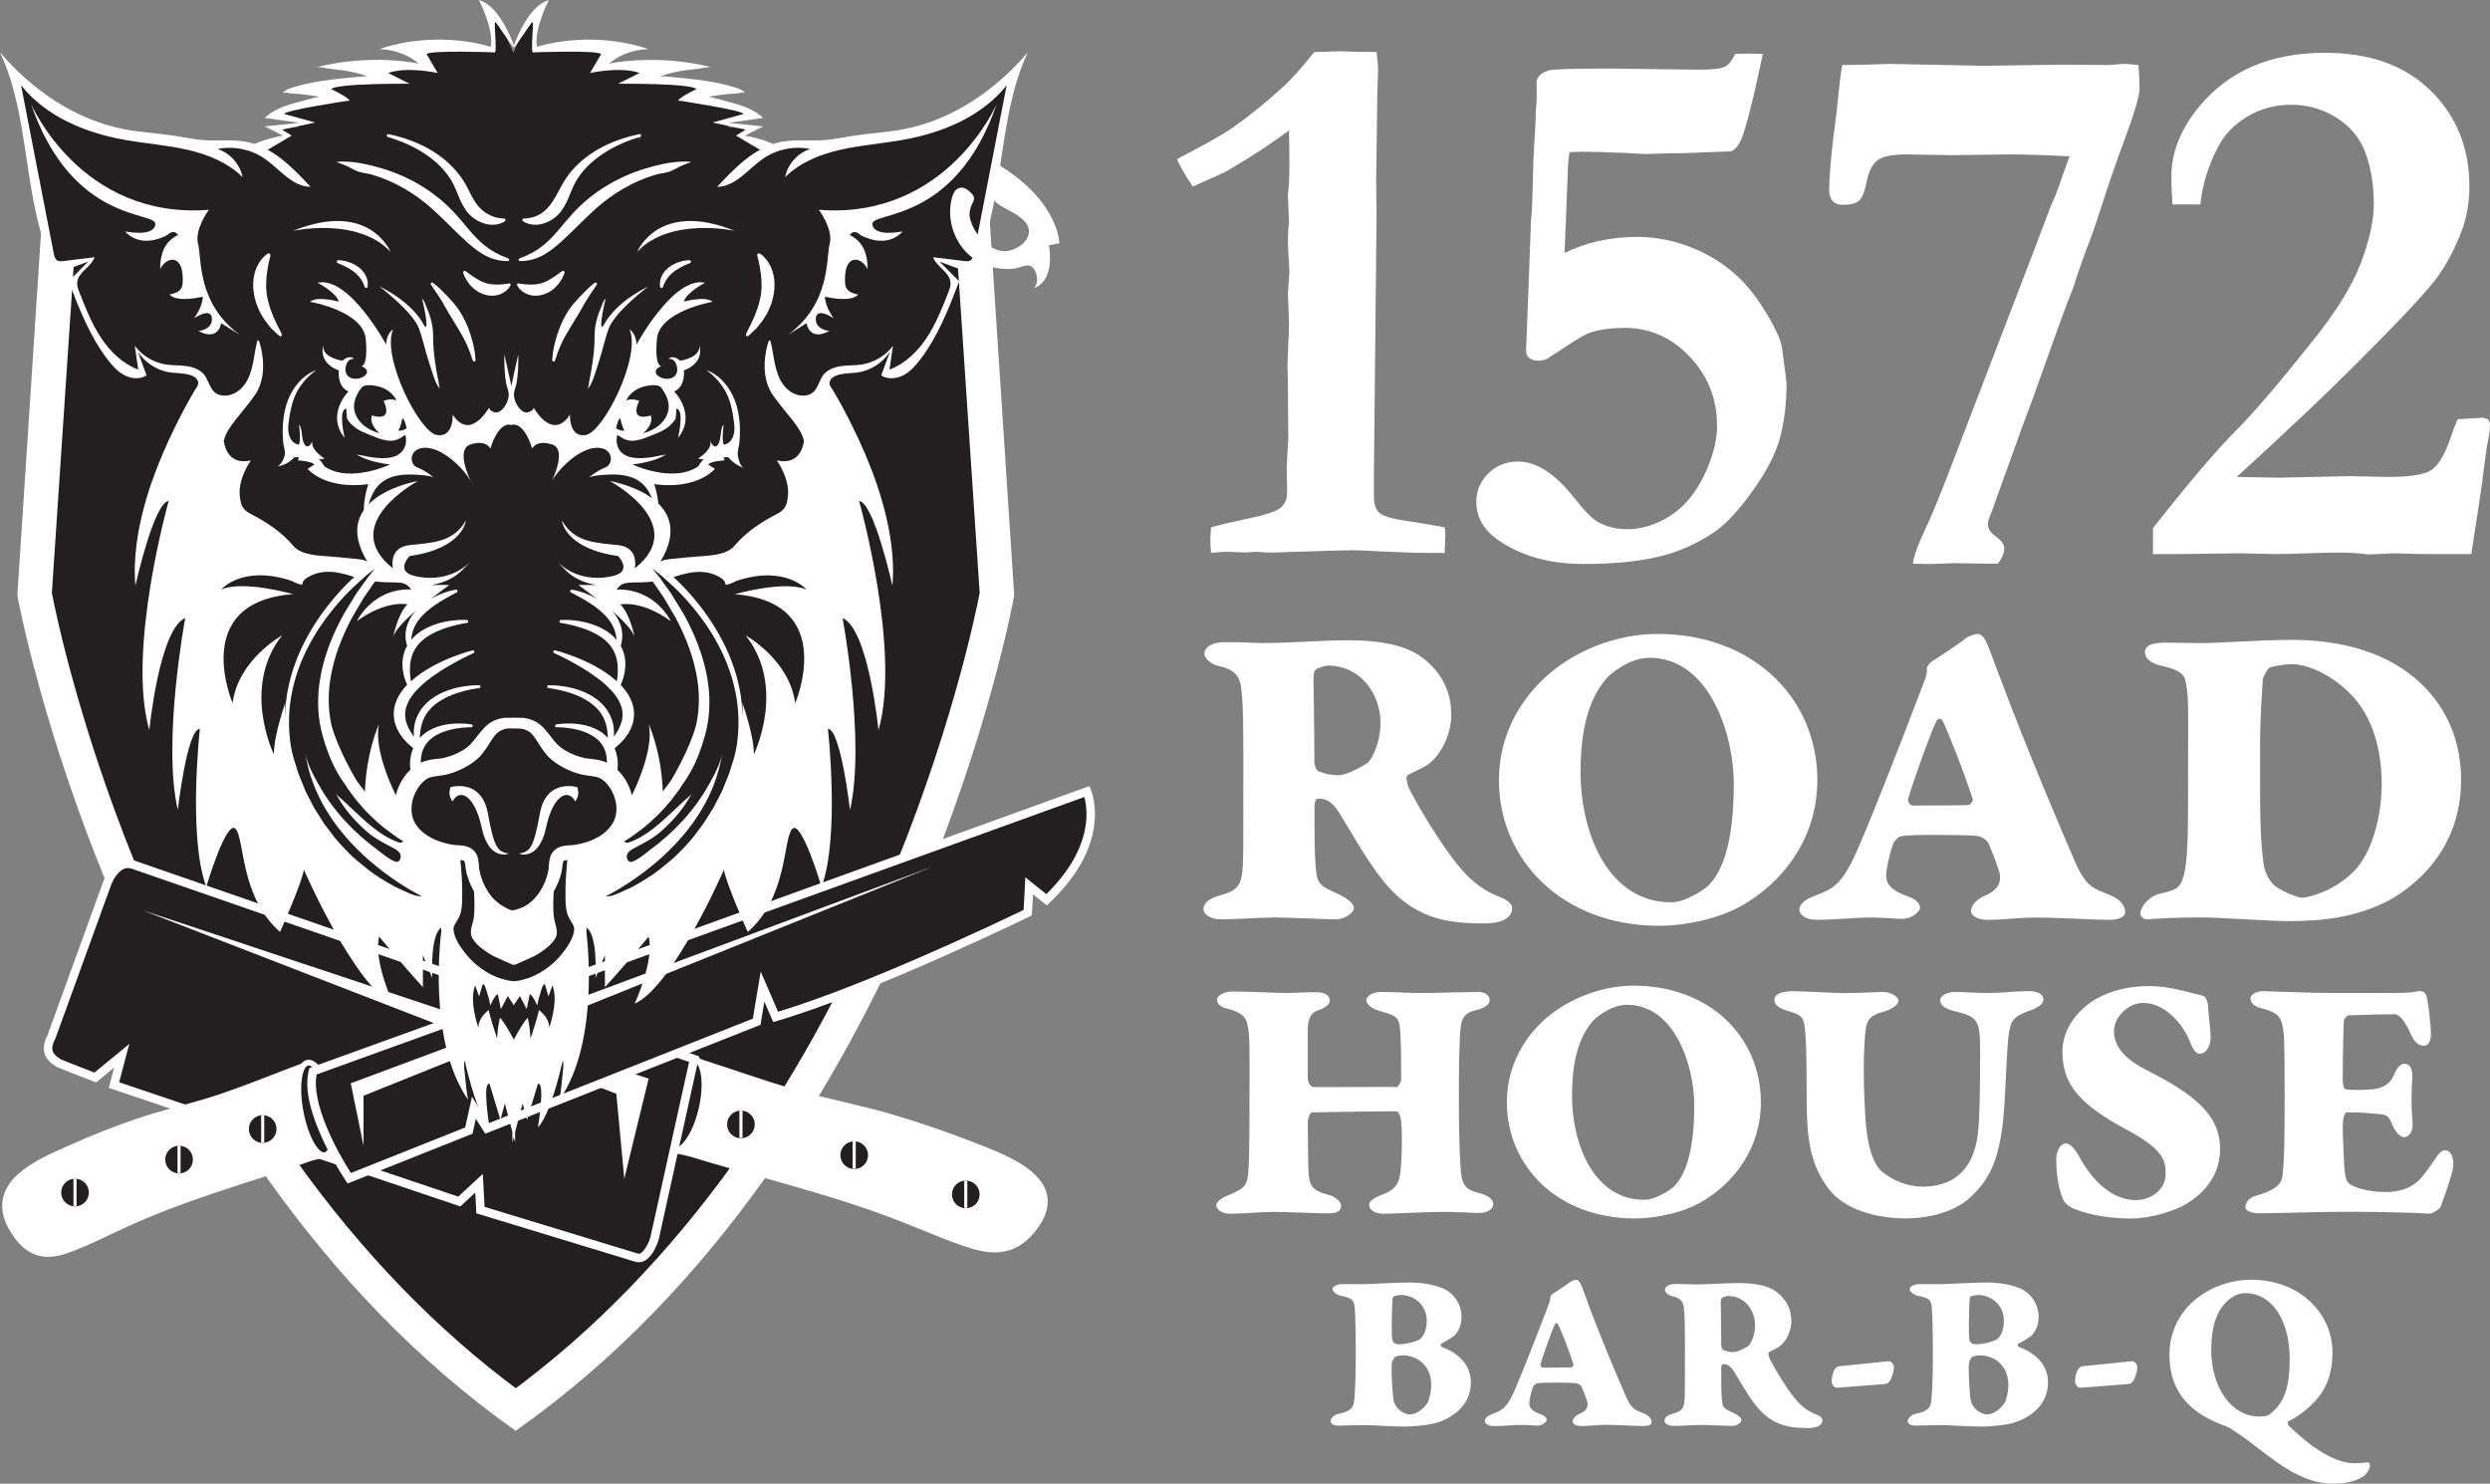 <?xml version="1.0" encoding="UTF-8"?><svg id="Layer_2" xmlns="http://www.w3.org/2000/svg" viewBox="0 0 525.33 313.02"><rect x="0" y="0" width="525.33" height="313.02" fill="#808080" stroke="none"/><defs><style>.cls-1{fill:#fff;}.cls-2{stroke-width:1.2px;}.cls-2,.cls-3{stroke:#fff;stroke-miterlimit:10;}.cls-2,.cls-3,.cls-4{fill:#231f20;}.cls-3{stroke-width:2.9px;}</style></defs><g id="alt_versions"><g><g><path class="cls-1" d="M213.97,125.6l-6.01-92.02H9.67L3.66,125.6s20.91,116.78,105.15,176.28l.38-.3c84.24-59.5,104.78-175.98,104.78-175.98Z"/><path class="cls-3" d="M108.82,294.7c-17.52-12.9-33.51-29.4-47.57-49.09-11.94-16.73-22.53-35.78-31.46-56.62-14.01-32.69-19.48-59.5-20.31-63.8L15.21,39.37H202.42l5.73,85.82c-.83,4.32-6.36,31.34-20.42,64.07-8.93,20.8-19.51,39.8-31.44,56.49-14.04,19.63-29.99,36.08-47.47,48.95Z"/></g><g><g><path class="cls-1" d="M147.12,223.22c6.97,2.25,13.86,4.7,20.92,6.76,6.74,1.96,13.66,3.19,20.36,5.19,5.38,1.61,10.7,3.39,15.89,5.41,6.82,2.65,18.71,6.58,16.48,14.89-.45,1.66-1.44,3.18-2.58,4.58-3.42,4.14-7.63,5.06-13.07,3.41-5.01-1.52-9.89-3.74-14.79-5.65-14.08-5.5-27.28-8.66-40.26-12.44-2.49-.72-5.13-1.69-7.74-2.02-.07,0-1-.17-1.02-.07l.35-2.01,4.41-10.42-.16-6.46,1.22-1.17Z"/><ellipse class="cls-2" cx="144.23" cy="233.04" rx="9.99" ry="3.88" transform="translate(-115 321.96) rotate(-77.18)"/><g><circle class="cls-4" cx="156.32" cy="237.23" r="2.92"/><rect class="cls-1" x="155.99" y="234.32" width=".65" height="5.75" transform="translate(312.64 474.39) rotate(-180)"/></g><g><circle class="cls-4" cx="180.22" cy="243.72" r="2.92"/><rect class="cls-1" x="179.89" y="240.81" width=".65" height="5.75" transform="translate(360.43 487.37) rotate(-180)"/></g><g><circle class="cls-4" cx="203.76" cy="252" r="2.92"/><rect class="cls-1" x="203.43" y="249.09" width=".65" height="5.75" transform="translate(407.51 503.93) rotate(-180)"/></g></g><g><path class="cls-4" d="M134.76,265.41c-.12,0-.25-.01-.38-.04l-33.02-10.06-.3-5.67-4.17,3.86-72.86-24.57,1.65-6.21-5.59,4.59c-2.81-1.07-6.87-2.65-7.75-3.04-.11-.1-.21-.17-.28-.21-1.31-.82-2.86-2.26-1.28-5.21l.03-.06,11.92-32.83s1.53-3.74,4.24-3.74c.37,0,.75,.07,1.15,.21l118.3,41.02-8.34,37.82c-.29,1.04-1.56,4.14-3.33,4.14Z"/><path class="cls-1" d="M26.98,183.13h0c.27,0,.55,.05,.85,.16l117.55,40.76-8.16,36.98c-.42,1.44-1.52,3.48-2.46,3.48-.04,0-.09,0-.13-.01l-32.4-9.87-.17-3.12-.2-3.84-2.82,2.61-2.36,2.19-71.55-24.13,.71-2.68,1.44-5.41-4.33,3.56-3.02,2.48c-3.09-1.18-6.22-2.41-7.1-2.79-.08-.07-.17-.13-.27-.19-1.4-.88-2.1-1.9-.96-4.02l.06-.11,.04-.12,11.88-32.73c.11-.25,1.43-3.19,3.41-3.19m0-1.8c-3.37,0-5.09,4.34-5.09,4.34l-11.89,32.77c-2.57,4.78,2.1,6.53,1.75,6.53s8.51,3.38,8.51,3.38l3.83-3.15-1.15,4.31,74.17,25.01,3.15-2.92,.23,4.38,33.7,10.26c.2,.04,.39,.06,.57,.06,2.87,0,4.21-4.84,4.21-4.84l8.51-38.6L28.43,181.59c-.51-.18-.99-.26-1.44-.26h0Z"/></g><polygon class="cls-1" points="30.03 192.03 136.84 227.58 131.71 248.69 130.03 230.77 30.03 192.03"/></g><g><path class="cls-1" d="M64.24,224.15c-6.02,2.25-11.96,4.7-18.05,6.76-5.81,1.96-11.78,3.19-17.56,5.19-4.64,1.61-9.23,3.39-13.71,5.41-5.88,2.65-16.14,6.58-14.21,14.89,.39,1.66,1.24,3.18,2.23,4.58,2.95,4.14,6.58,5.06,11.28,3.41,4.32-1.52,8.53-3.74,12.76-5.65,12.14-5.5,23.54-8.66,34.73-12.44,2.15-.72,4.42-1.69,6.68-2.02,.06,0,.86-.17,.88-.07l-.3-2.01-3.81-10.42,.14-6.46-1.05-1.17Z"/><ellipse class="cls-2" cx="66.73" cy="233.97" rx="3.37" ry="9.93" transform="translate(-42.01 16.32) rotate(-10.63)"/><g><path class="cls-4" d="M73.68,248.58c-1.86-2.84-9.57-15.22-7.65-22.57l163.31-59.03c.95,2.6,3.1,11.79-8.53,22.86l-3.68-2.94-.3,5.65c-4.13,2-34.04,16.36-53.19,22l-2.76-6.39-1.24,7.41-56.9,22.51-2.75-4.37-1.07,4.82-25.23,10.05Z"/><path class="cls-1" d="M228.76,168.15c.86,3.17,1.58,11.05-8.01,20.49l-1.69-1.35-2.74-2.19-.18,3.51-.18,3.37c-5.48,2.64-33.33,15.9-51.81,21.48l-1.23-2.85-2.43-5.61-1.01,6.03-.65,3.89-55.73,22.05-1.19-1.88-2.33-3.71-.95,4.28-.49,2.22-24.11,9.6c-3.04-4.72-8.41-14.73-7.23-20.79l161.96-58.54m1.07-2.3l-164.54,59.47c-2.8,8.75,8.05,24.37,8.05,24.37l26.35-10.5,.7-3.15,1.98,3.15,58.07-22.97,.82-4.9,1.87,4.31c20.76-5.95,54.57-22.51,54.57-22.51l.23-4.43,2.92,2.33c14.93-13.76,8.98-25.19,8.98-25.19h0Z"/></g><g><circle class="cls-4" cx="55.42" cy="238.2" r="2.92"/><rect class="cls-1" x="55.1" y="235.29" width=".65" height="5.75"/></g><g><circle class="cls-4" cx="37.78" cy="244.65" r="2.92"/><rect class="cls-1" x="37.45" y="241.74" width=".65" height="5.75"/></g><g><circle class="cls-4" cx="15.83" cy="251.61" r="2.92"/><rect class="cls-1" x="15.5" y="248.69" width=".65" height="5.75"/></g><polygon class="cls-1" points="74 228.55 196.88 182.79 76.7 231.18 76.7 241.74 74 228.55"/></g><path class="cls-4" d="M193.35,76.19c.72-1.34,1.62-2.51,2.55-3.69l3.83-7.64,.49,.28c.18-.51,.36-1.03,.53-1.55,.15-.48,.39-.85,.67-1.16-.08-.05-.16-.09-.24-.14l-.45-.25,.19-.49c.06-.15,.11-.31,.17-.46,.13-.36,.26-.73,.43-1.08,.11-.22,.12-.26-.11-.48-.83-.79-1.64-1.61-2.43-2.4-.31-.31-.62-.63-.94-.94l.59-1c1.59,.46,3.14,1.03,4.64,1.57l.45,.17c.29,.11,.5,.16,.64,.16,.08,0,.2,0,.42-.56,.19-.49,.38-.98,.58-1.47,.82-2.07,1.67-4.22,2.3-6.37,1.41-4.77,2.14-9.78,2.85-14.63,.2-1.37,.4-2.74,.62-4.11,.81-5.14,1.83-10.54,3.76-15.71l-.03,.03c-6.18,6.36-12.83,10.58-20.35,12.9-3.1,.96-6.33,1.35-9.45,1.74l-.71,.09c-1.41,.18-2.85,.39-4.24,.59-1.46,.21-2.97,.44-4.46,.62-1.6,.19-3.21,.24-4.59,.27-.45,0-.89,0-1.34,.01-2.19,0-4.25,.02-6.28,.66-.11,.03-.23,.05-.35,.05-.14,0-.3-.02-.44-.07-1.48-.48-2.96-.96-4.47-1.46l-2.35-.77,3.05-1.56-5.22-.55v-.53l-.03-.63,5.88-.86c-1.27-.89-2.8-1.56-4.9-2.12-1.51-.41-3.23-.87-4.92-1.5l.14-1.16,5.29-.58c-.06-.02-.12-.04-.19-.06-3.72-1.18-7.58-1.66-11.19-2.01-1.25-.12-2.67-.25-4.1-.56l-.03-1.17c.24-.06,.47-.13,.71-.19,.54-.15,1.1-.31,1.67-.43,.72-.16,1.5-.3,2.52-.45,.43-.06,.86-.11,1.29-.16,.18-.02,.35-.04,.53-.06-3.06-.55-6.16-.82-9.27-.82-2.69,0-5.46,.21-8.21,.62l-2.15,.32,1.68-1.38c1.66-1.37,3.59-2.26,5.85-2.71-2.11-.61-5.38-.97-9.07-.97-4.26,0-8.54,.47-11.74,1.3l-.53,.14-.19-.52c-.35-.98-.34-2.07,.03-3.32,.46-1.54,1-3.08,1.53-4.57,.11-.33,.23-.65,.34-.98-2.74,1.8-4.06,4.73-5.45,7.81l-.84,1.85-.91-1.98c-1.35-2.98-2.64-5.81-5.26-7.59,.77,1.78,1.43,3.58,1.77,5.52l.02,.13c.17,.95,.36,2.03-.02,3.13l-.18,.52-.54-.14c-3.24-.84-7.52-1.32-11.75-1.32-3.7,0-6.93,.36-9.06,.98,2.24,.44,4.17,1.34,5.86,2.71l1.7,1.38-2.17-.32c-2.75-.41-5.51-.62-8.2-.62-3.05,0-6.1,.27-9.1,.8,.54,.08,1.08,.16,1.62,.25,1.15,.19,2.3,.43,3.42,.66,.49,.1,.99,.2,1.48,.3l.55,.11-.15,1.23-.6,.1c-.14,.03-.28,.05-.42,.07-.86,.09-1.72,.18-2.58,.26-1.9,.18-3.86,.37-5.76,.67-1.82,.29-3.66,.76-5.44,1.21-.33,.09-.66,.17-.99,.25l5.24,.57,.14,1.16c-1.09,.4-2.23,.71-3.32,1.01-2.32,.64-4.53,1.26-6.49,2.61l5.84,.85-.08,1.17-5.15,.54,3.04,1.57-2.55,.82c-1.42,.46-2.8,.91-4.19,1.35-.2,.06-.39,.1-.56,.1-.12,0-.24-.02-.35-.05-1.94-.6-3.91-.62-6-.65h-.62c-1.82-.04-3.77-.09-5.73-.31-1.62-.18-3.25-.43-4.82-.68-.75-.12-1.5-.24-2.25-.35-.99-.14-1.98-.27-2.97-.39-2.11-.26-4.29-.53-6.4-1.02-8.15-1.89-15.43-6.18-22.25-13.13-.13-.13-.25-.26-.38-.39,1.41,3.73,2.46,7.92,3.33,13.18,.33,1.96,.64,3.92,.95,5.88,.52,3.24,1.05,6.6,1.64,9.88,.88,4.95,2.23,9.3,4.12,13.28,.3,.64,.42,.64,.51,.64,.13,0,.33-.05,.62-.15,.96-.35,1.92-.7,2.88-1.06l1.37-.51c.17-.06,.33-.12,.5-.18l2.33-.83-1.44,1.7c-.95,1.12-1.98,2.21-3.36,3.52-.19,.18-.19,.2-.11,.39,.38,.9,.74,1.81,1.1,2.72,.49,1.23,1,2.51,1.53,3.74,2,4.59,3.96,7.87,6.35,10.61,1.12,1.29,2.22,2.02,3.47,2.32,.42,.1,.79,.15,1.15,.15,.5,0,.96-.1,1.39-.29l-1.39-3.83,1.02-.59c2.05,2.4,4.74,3.61,8.24,3.7,.9,.02,1.9,.27,3.05,.77,.77,.33,1.08,.85,1.19,1.22,.18,.56,.07,1.18-.32,1.8-2.15,3.46-4.19,7.36-6.24,11.91-4.15,9.22-6.27,17.03-6.69,24.58-.01,.24-.03,.51-.04,.8,.57-2.02,1.16-4.09,1.78-6.12,.67-2.2,1.47-4.51,2.83-6.55,.25-.38,.56-.69,.86-.99,.12-.13,.25-.25,.37-.38l.37-.39,.88,.64-.05,.35v.13c-.03,.14-.04,.28-.08,.42-2.34,8.87-3.9,17.17-4.77,25.36-.75,7.09-.77,12.54-.08,17.68,.05,.39,.12,.78,.19,1.18,.53-3.81,1.33-8.63,2.82-13.35,.6-1.89,1.33-3.87,2.59-5.57,.34-.45,.73-.83,1.15-1.23,.19-.18,.39-.37,.59-.57l.81-.82,.21,1.14c.02,.11,.04,.19,.05,.24,.02,.11,.05,.22,.02,.36-1.26,7.31-2.06,14.14-2.45,20.88-.36,6.14-.25,11.14,.33,15.69,0-.06,.02-.12,.03-.18,.38-2.4,.78-4.88,1.28-7.31,.3-1.46,.83-2.88,1.35-4.24,.14-.38,.29-.77,.43-1.15,.14-.38,.41-.64,.66-.87,.08-.08,.17-.16,.24-.24l.34-.37,.91,.55-.03,.61c0,.19-.02,.39-.03,.58-.07,1.16-.15,2.32-.23,3.48-.17,2.51-.35,5.1-.43,7.65-.15,4.69-.17,10.85,.98,16.88,.15,.78,.35,1.58,.55,2.35,.32-.99,.65-2,1.04-2.98,.78-1.94,1.68-3.98,2.81-6.41,.22-.48,.74-1.59,1.75-1.59,.12,0,.25,.02,.37,.05,.85,.24,1.29,1.55,1.4,1.94,.34,1.2,.57,2.43,.8,3.62l.07,.36c.68,3.59,1.58,7.39,3.52,10.86,1.03,1.83,2.2,3.34,3.65,4.71l5.27-13.27,1.07,2.27c.36,.78,.74,1.59,1.13,2.39,2.52,5.23,5.64,11.35,9.62,17,1.49,2.11,3.28,4.51,5.69,6.27-1.23-3.08-2.33-6.41-2.54-9.96-.04-.61,0-1.22,.05-1.81,.02-.26,.04-.52,.05-.78l.02-.56,1.03-.02,8.34,9.63v-5.38l1.1-.07,.9,2.15h0c.07-1.46,.14-2.97,.29-4.45,.1-.99,.37-2.45,1.55-3.68l.71-.74,.3,.98c.02,.06,.04,.11,.05,.15,.05,.13,.1,.27,.09,.46-.01,.41-.04,.8-.07,1.18-.67,6.85-.57,13.05,.29,18.97,.73,5.05,1.93,9.04,3.76,12.57,.05,.1,.11,.2,.16,.31l-.57-5.62,1.35-.18,.33,1.34c.84,3.32,1.78,7.06,3.42,10.45-.02-.25-.05-.49-.07-.74-.05-.49-.1-.97-.14-1.46-.08-.97-.1-2.02-.06-3.35,.01-.39,.03-1.31,1.03-1.62l.58-.18,1.9,6.23,.44-1.58,1.16,.06,.08,.48c.15,.86,.39,1.69,.64,2.57,.18,.64,.37,1.28,.52,1.94,.21-.92,.5-1.81,.78-2.69,.2-.62,.41-1.26,.58-1.89l.57-2.1,.89,3.2,1.85-6.07,1.2-.06,.13,.47c.03,.12,.07,.23,.11,.35,.11,.31,.23,.67,.22,1.05-.03,1.61-.1,3.22-.22,4.78-.01,.2-.03,.39-.05,.59,1.44-2.86,2.26-5.99,3.07-9.05,.19-.72,.38-1.43,.57-2.14l.14-.52,1.33,.21-.58,5.57c1.03-1.9,1.86-3.99,2.52-6.32,2.03-7.2,2.59-15.05,1.78-24.72-.04-.53-.09-1.07-.13-1.6l-.1-1.31,1.25-.17,.21,.33c1.54,2.43,1.68,5.13,1.72,7.77l.85-2.04,.51,.14,.64,.17v5.14l8.35-9.65,.9,.43,.04,.33c.49,4.44-.91,8.51-2.36,12.45,.11-.08,.21-.15,.31-.23,2.29-1.81,4.03-4.12,5.56-6.35,4.5-6.51,7.96-13.55,10.75-19.58,.07-.16,.15-.31,.19-.4l.63-1.29,5.27,13.26c2.62-2.47,4.48-5.53,5.53-9.11,.59-2.01,1.04-4.11,1.49-6.14,.24-1.1,.48-2.19,.74-3.28,.2-.84,.45-1.57,.75-2.22,.34-.73,.81-.88,1.15-.88,.38,0,.74,.2,1.08,.58,.49,.56,1,1.17,1.28,1.88,.95,2.36,1.87,4.78,2.76,7.12l.62,1.63c2.32-9.72,1.67-19.41,.98-29.65l-.19-2.85,.92,.43c.84,.39,1.38,1.08,1.68,2.11l.17,.59c.63,2.17,1.28,4.42,1.75,6.68,.27,1.3,.49,2.62,.7,3.92,1.42-12.08-.31-24.19-1.98-35.94l-.2-1.4,1.35,.97c.47,.33,.95,.67,1.28,1.18l.05,.07c.71,1.11,1.45,2.27,1.97,3.52,1.88,4.55,2.72,9.33,3.49,14.22,.07,.46,.14,.92,.2,1.38,.18-1.16,.36-2.35,.46-3.52,.44-4.74,.3-9.76-.44-16.27-.9-7.85-2.41-15.77-4.63-24.22-.04-.15-.06-.3-.09-.45l-.1-.58,.94-.56,.33,.33c.1,.1,.21,.2,.31,.3,.28,.25,.56,.51,.78,.85,.46,.71,.99,1.51,1.31,2.38,.89,2.38,1.82,4.94,2.61,7.5,.3,.97,.57,1.94,.83,2.93-.07-2.31-.36-4.78-.89-7.58-1.26-6.64-3.69-13.54-7.44-21.09-1.03-2.08-2.19-4.14-3.31-6.14-.47-.83-.93-1.66-1.39-2.5-.61-1.12-.39-2.1,.63-2.78,.48-.32,.95-.53,1.39-.62,.82-.16,1.79-.33,2.79-.38,2.76-.13,4.98-1.15,6.79-3.1l.9-.97,.87,.66-1.52,4.21c.45,.2,.92,.29,1.41,.29,.34,0,.68-.04,1.06-.13,1.78-.42,2.99-1.66,3.94-2.82,.09-.12,.22-.25,.38-.36ZM59.35,92.79c.06-.04,.12-.07,.18-.09h.02l.46,1.1-.66-1ZM134.92,29.36c-.07-.02-.13-.06-.2-.09l.54-1.07s.05,.03,.08,.04l-.42,1.13Z"/><g><path class="cls-1" d="M190.54,27.28c-3.57,.68-7.22,.84-10.81,1.41-1.92,.3-3.82,.72-5.76,.87-3.08,.24-6.21-.21-9.24,.39-5.46,1.1-9.63,5.39-13.42,9.46,3.92-.02,6.57-3.84,9.82-6.03,2.83-1.91,6.44-2.63,9.79-1.94-2.64,.85-4.74,3.2-5.27,5.93,3.13-3.11,7.41-4.82,11.72-5.79,4.31-.97,8.74-1.29,13.08-2.06,8.32-1.48,16.69-4.91,21.93-11.53-2.3,11.82-4.59,23.65-6.89,35.47-.11,.57-.27,1.21-.77,1.5-.38,.22-.85,.17-1.28,.12l-6.57-.81c.74,2.08,3.52,3.15,3.67,5.35,.05,.75-.23,1.47-.5,2.17-1.29,3.26-2.59,6.55-4.52,9.47-1.93,2.92-4.58,5.49-7.86,6.72,.24-1.67,.48-3.33,.73-5-1.58,2.08-3.98,3.51-6.56,3.92-1.53,.24-3.09,.13-4.62,.38-1.53,.25-3.1,.95-3.83,2.31-.96,1.79-1.25,3.76-3.79,3.88-1.65,.08-3.24-.88-4.25-2.19-1.01-1.31-1.53-2.94-1.87-4.56-.34-1.62-.52-3.28-.95-4.88-.18-.12-.38,.14-.44,.35-1.07,3.59-1.25,8,1,11.2,2.94,4.17,5.97,6.77,6.54,9.69-.28,1.74-1.38,5.05-5.72,4.05,0,0,2.68,3.76,2.35,7.37-.2,2.17-.62,3.07-2.47,4.01-3.17,1.61-6.49,3.85-8.79,6.61-1.73,2.07-5.41,2.08-7.86,2.3-1.54,.14-3.08,.23-4.61,.42-.63,.08-2.89,.16-3.27,.78,8.58-13.92-10.59-17.13-10.59-17.13,0,0,17.03,9.11,5.26,18.43,0,0,1.05-4.41-3.51-4.91-4.56-.5-9.26-.5-11.87-5.21,0,0,.5,5.91,11.87,7.51,0,0,3.15,3.2-1.05,4.21-4.21,1-8.81,.1-11.82-3.1,1.25,1.34,2.29,2.59,3.94,3.52,1.35,.76,2.83,1.25,4.36,1.48h-3.79l3.79,2.84s.06,.05,.17,.13c-.91-.54-1.8-.94-2.59-1.23-1.63-.61-2.79-.75-2.79-.75-.17-.02-.32,.1-.34,.27-.02,.13,.06,.25,.17,.31l.68,.35c.43,.22,1.04,.55,1.76,.96,.71,.41,1.53,.91,2.35,1.49,.42,.28,.82,.61,1.23,.94,.4,.33,.79,.69,1.15,1.07,.37,.36,.69,.77,.99,1.17,.28,.41,.55,.83,.74,1.26,.1,.21,.19,.43,.27,.64,.09,.21,.15,.43,.2,.64,.07,.21,.09,.42,.13,.62,.05,.2,.06,.4,.08,.6,.01,.09,0,.17,.01,.25-.22-.26-.44-.5-.68-.73-.57-.53-1.19-1-1.84-1.37-.64-.39-1.3-.7-1.96-.94-1.3-.51-2.56-.78-3.64-.95-1.08-.16-1.99-.21-2.62-.21-.63,0-1,.03-1,.03-.17,.01-.29,.16-.28,.32,.01,.14,.12,.26,.26,.28,0,0,.34,.05,.94,.17,.6,.12,1.46,.3,2.45,.58,.5,.14,1.03,.31,1.59,.5,.55,.21,1.13,.42,1.7,.7,.57,.27,1.14,.58,1.68,.94,.55,.34,1.04,.78,1.5,1.21,.45,.45,.84,.95,1.15,1.48,.29,.54,.55,1.08,.7,1.66,.08,.28,.15,.56,.19,.85l.08,.42,.03,.42c.06,.55,.04,1.09,.03,1.59-.04,.5-.05,.97-.13,1.38-.02,.16-.04,.3-.06,.44-.65-.59-1.33-1.13-2.02-1.61-.76-.54-1.54-1.02-2.31-1.44-1.53-.87-3.02-1.53-4.31-2.04-1.3-.5-2.39-.87-3.16-1.11-.78-.23-1.23-.34-1.23-.34-.16-.04-.32,.06-.36,.22-.03,.14,.04,.29,.17,.35,0,0,.41,.18,1.12,.53,.72,.34,1.73,.84,2.91,1.51,.59,.33,1.23,.69,1.89,1.09,.65,.41,1.35,.83,2.03,1.31,.69,.47,1.37,.99,2.05,1.52,.67,.54,1.31,1.13,1.89,1.75,.61,.6,1.09,1.28,1.53,1.95,.18,.35,.4,.68,.52,1.03,.17,.34,.25,.69,.35,1.03,.13,.68,.2,1.35,.09,1.98-.03,.16-.03,.31-.07,.47-.05,.15-.09,.3-.13,.45-.06,.3-.2,.58-.32,.85l-.17,.4-.21,.37c-.14,.24-.25,.49-.41,.68-.2,.27-.35,.51-.51,.74,0-.09,.01-.19,.02-.29,0-.24,.05-.49,.03-.75-.01-.27-.03-.54-.05-.83-.03-.29-.1-.58-.15-.88-.06-.3-.16-.6-.26-.91-.11-.31-.25-.61-.38-.92-.31-.6-.67-1.2-1.13-1.74-.43-.56-.97-1.03-1.52-1.48-.56-.42-1.14-.82-1.75-1.13-.6-.32-1.22-.59-1.82-.81-.6-.23-1.2-.39-1.76-.54-.57-.14-1.1-.25-1.61-.33-2-.32-3.36-.26-3.36-.26h0c-.17,0-.29,.15-.29,.31,0,.15,.12,.27,.27,.29,0,0,.32,.03,.88,.13,.56,.09,1.36,.24,2.3,.48,.94,.25,2.02,.58,3.11,1.06,.55,.23,1.1,.51,1.63,.83,.54,.31,1.04,.67,1.52,1.06,.46,.4,.91,.83,1.27,1.3,.38,.46,.67,.97,.93,1.46,.1,.26,.22,.51,.31,.77,.07,.26,.17,.51,.23,.76l.16,.74,.1,.71c.04,.44,.08,.84,.09,1.21-.33-.37-.7-.71-1.1-1-.54-.41-1.12-.74-1.72-1-.59-.28-1.19-.46-1.77-.61-1.17-.28-2.27-.4-3.2-.43-.94-.02-1.71,.03-2.25,.08-.54,.06-.85,.11-.85,.11-.16,.03-.27,.19-.24,.35,.03,.15,.16,.25,.3,.25,0,0,.29,0,.81,.02,.52,.02,1.26,.08,2.14,.22,.87,.13,1.88,.36,2.89,.73,.5,.2,1.01,.41,1.48,.68,.48,.26,.93,.58,1.33,.94,.41,.35,.73,.77,1.02,1.19,.26,.44,.5,.88,.63,1.36,.08,.23,.13,.46,.18,.7,.06,.23,.08,.46,.1,.69,.03,.22,.04,.45,.04,.67,0,.1,0,.2,.01,.29-.53-.24-1.08-.43-1.59-.54-.87-.19-1.63-.24-2.27-.32l-.47-.06c-.14-.03-.23-.03-.42-.08-.28-.06-.6-.15-.9-.23-1.2-.34-2.39-.89-3.43-1.53l-.22-.14-.17-.12c-.11-.08-.23-.16-.33-.25-.22-.17-.43-.37-.65-.58-.42-.43-.83-.93-1.26-1.5-.44-.56-.89-1.14-1.44-1.76-.15-.17-.26-.28-.39-.41-.17-.17-.33-.32-.51-.47-.35-.3-.73-.54-1.13-.75-.8-.41-1.66-.63-2.48-.73-.41-.04-3.55-.04-3.96,0-.82,.09-1.68,.31-2.48,.73-.4,.21-.78,.46-1.13,.75-.18,.15-.33,.3-.51,.47-.13,.13-.24,.24-.39,.41-.55,.61-1,1.2-1.44,1.76-.43,.56-.84,1.07-1.26,1.5-.21,.21-.43,.41-.65,.58-.11,.09-.22,.17-.33,.25l-.17,.12-.22,.14c-1.04,.64-2.23,1.19-3.43,1.53-.3,.09-.61,.18-.9,.23-.2,.05-.28,.05-.42,.08l-.47,.06c-.64,.08-1.41,.13-2.27,.32-.52,.11-1.06,.29-1.59,.54,0-.1,.01-.19,.01-.29,0-.22,0-.44,.04-.67,.02-.23,.04-.46,.1-.69,.04-.23,.09-.47,.18-.7,.13-.47,.36-.92,.63-1.36,.29-.42,.61-.84,1.02-1.19,.39-.36,.85-.68,1.33-.94,.47-.27,.98-.48,1.48-.68,1.01-.37,2.02-.6,2.89-.73,.87-.14,1.62-.2,2.14-.22,.52-.03,.81-.02,.81-.02,.15,0,.28-.1,.3-.25,.03-.16-.08-.32-.24-.35,0,0-.31-.06-.85-.11-.54-.05-1.32-.1-2.25-.08-.94,.03-2.04,.15-3.2,.43-.58,.15-1.18,.33-1.77,.61-.59,.26-1.18,.59-1.72,1-.4,.29-.76,.63-1.1,1,0-.37,.06-.77,.09-1.21l.1-.71,.16-.74c.06-.25,.16-.5,.23-.76,.09-.26,.2-.51,.31-.77,.26-.5,.55-1.01,.93-1.46,.36-.47,.8-.9,1.27-1.3,.48-.39,.99-.75,1.52-1.06,.53-.32,1.08-.59,1.63-.83,1.09-.48,2.17-.81,3.11-1.06,.94-.25,1.74-.4,2.3-.48,.56-.1,.88-.13,.88-.13,.15-.01,.26-.13,.27-.29,0-.17-.12-.31-.29-.31h0s-1.36-.06-3.36,.26c-.5,.07-1.04,.19-1.61,.33-.56,.15-1.16,.31-1.76,.54-.6,.22-1.22,.49-1.82,.81-.61,.31-1.19,.71-1.75,1.13-.54,.45-1.08,.92-1.52,1.48-.46,.54-.81,1.14-1.13,1.74-.13,.31-.27,.61-.38,.92-.09,.31-.2,.61-.26,.91-.05,.3-.12,.59-.15,.88-.02,.29-.03,.56-.05,.83-.01,.26,.02,.52,.03,.75,0,.1,.01,.19,.02,.29-.16-.23-.31-.47-.51-.74-.15-.19-.26-.44-.41-.68l-.21-.37-.17-.4c-.12-.27-.26-.55-.32-.85-.04-.15-.08-.3-.13-.45-.04-.15-.04-.31-.07-.47-.11-.63-.04-1.29,.09-1.98,.1-.34,.18-.69,.35-1.03,.12-.35,.34-.68,.52-1.03,.44-.67,.92-1.34,1.53-1.95,.58-.62,1.22-1.21,1.89-1.75,.67-.54,1.36-1.05,2.05-1.52,.68-.48,1.38-.9,2.03-1.31,.66-.4,1.3-.76,1.89-1.09,1.18-.66,2.2-1.17,2.91-1.51,.71-.35,1.12-.53,1.12-.53,.13-.06,.21-.2,.17-.35-.04-.16-.2-.26-.36-.22,0,0-.45,.11-1.23,.34-.77,.24-1.87,.6-3.16,1.11-1.29,.51-2.78,1.18-4.31,2.04-.77,.42-1.55,.91-2.31,1.44-.69,.49-1.37,1.02-2.02,1.61-.02-.14-.04-.28-.06-.44-.08-.41-.09-.88-.13-1.38-.02-.5-.03-1.04,.03-1.59l.03-.42,.08-.42c.04-.29,.11-.57,.19-.85,.15-.57,.41-1.12,.7-1.66,.31-.53,.7-1.03,1.15-1.48,.47-.44,.95-.87,1.5-1.21,.54-.36,1.11-.67,1.68-.94,.57-.28,1.15-.49,1.7-.7,.55-.2,1.09-.37,1.59-.5,1-.29,1.85-.47,2.45-.58,.6-.12,.94-.17,.94-.17,.14-.02,.25-.13,.26-.28,.01-.17-.11-.31-.28-.32,0,0-.37-.03-1-.03-.63,0-1.54,.05-2.62,.21-1.08,.16-2.34,.44-3.64,.95-.65,.25-1.32,.56-1.96,.94-.65,.37-1.27,.84-1.84,1.37-.24,.23-.47,.48-.68,.73,0-.08,0-.16,.01-.25,.01-.19,.03-.39,.08-.6,.04-.2,.06-.41,.13-.62,.05-.21,.11-.43,.2-.64,.07-.21,.16-.43,.27-.64,.19-.43,.46-.84,.74-1.26,.3-.4,.62-.81,.99-1.17,.36-.38,.75-.73,1.15-1.07,.41-.32,.81-.65,1.23-.94,.82-.58,1.64-1.08,2.35-1.49,.72-.41,1.33-.74,1.76-.96l.68-.35c.11-.06,.18-.18,.17-.31-.02-.17-.17-.29-.34-.27,0,0-1.16,.14-2.79,.75-.78,.29-1.68,.69-2.59,1.23,.11-.08,.17-.13,.17-.13l3.79-2.84h-3.79c1.53-.23,3.01-.72,4.36-1.48,1.65-.93,2.69-2.18,3.94-3.52-3,3.2-7.61,4.11-11.82,3.1-4.21-1-1.05-4.21-1.05-4.21,11.37-1.6,11.87-7.51,11.87-7.51-2.6,4.71-7.31,4.71-11.87,5.21-4.56,.5-3.51,4.91-3.51,4.91-11.77-9.31,5.26-18.43,5.26-18.43,0,0-19.17,3.2-10.59,17.13-.38-.62-2.65-.7-3.27-.78-1.53-.19-3.08-.28-4.61-.42-2.46-.22-6.14-.23-7.86-2.3-2.3-2.76-5.61-4.99-8.79-6.61-1.85-.94-2.27-1.84-2.47-4.01-.34-3.61,2.35-7.37,2.35-7.37-4.33,1-5.44-2.31-5.72-4.05,.58-2.92,3.6-5.52,6.54-9.69,2.25-3.2,2.07-7.61,1-11.2-.06-.21-.25-.47-.44-.35-.43,1.6-.61,3.26-.95,4.88s-.86,3.25-1.87,4.56c-1.01,1.31-2.59,2.27-4.25,2.19-2.53-.12-2.82-2.08-3.79-3.88-.73-1.36-2.31-2.06-3.83-2.31-1.53-.25-3.09-.14-4.62-.38-2.58-.41-4.98-1.84-6.56-3.92,.24,1.67,.48,3.33,.73,5-3.28-1.23-5.92-3.8-7.86-6.72-1.93-2.92-3.23-6.21-4.52-9.47-.27-.7-.55-1.42-.5-2.17,.16-2.2,2.93-3.28,3.67-5.35l-6.57,.81c-.43,.05-.91,.1-1.28-.12-.5-.29-.66-.93-.77-1.5-2.3-11.82-4.59-23.65-6.89-35.47,5.24,6.62,13.61,10.06,21.93,11.53,4.35,.77,8.78,1.09,13.08,2.06,4.31,.97,8.59,2.68,11.72,5.79-.53-2.72-2.63-5.08-5.27-5.93,3.35-.68,6.96,.03,9.79,1.94,3.25,2.19,5.9,6.02,9.82,6.03-3.8-4.07-7.96-8.36-13.42-9.46-3.03-.61-6.16-.16-9.24-.39-1.94-.15-3.84-.57-5.76-.87-3.59-.57-7.24-.73-10.81-1.41C15.97,25.31,6.8,19.04,0,11.03c6.66,14.22,4.6,31.36,11.44,45.5,.15,.3,.32,.63,.63,.77,.35,.16,.77,.03,1.13-.11,1.81-.67,3.61-1.33,5.42-2-1.38,1.38-2.77,2.76-4.15,4.14,2.23,5.82,4.52,11.73,8.34,16.66,.98,1.27,2.09,2.49,3.52,3.21,1.43,.72,3.24,.86,4.59,0-.61-1.67-1.22-3.34-1.83-5,1.48,2.28,3.94,3.9,6.63,4.35,1.52,.26,4.88,.02,5.87,1.53,.61,.93-.03,1.48-.56,2.38-1.43,2.41-2.75,4.89-3.99,7.4-3.84,7.78-7.04,16.13-8.2,24.77-.39,2.95-.54,5.94-.27,8.9,0,0,3.9-17.55,7.02-17.85,0,0-8.9,31.52-4.09,48.36,0,0,2.1-21.32,7.58-23.65,0,0-4.88,26.07-1.57,40.49,0,0,1.95-17.06,4.66-17.13,0,0-2.55,22.83,1.35,33.35,0,0,4.22-14.26,6.17-12.24,1.95,2.02,.91,14.34,9.39,21.76,0,0,4.65-10.42,5.03-13.13,0,0,10.82,24.79,18.83,28.24,0,0-4.21-9.01-2.95-14.12,0,0,4.75,5.71,9.23,10.67v-6.76l1.98,4.81s-.6-9.91,2.3-10.82l3.01-6.31-1.05-7.78c.11,0,.22,.01,.34,.02h1.07c.31,0,.57,.03,.75,.07,.19,.04,.25,.08,.26,.08,.01,0,.02,0,.04,.03h.01s-.02-.04-.01-.02v.03l.06,.12,.04,.1c.07,.2,.12,.49,.16,.82,.04,.34,.08,.73,.17,1.17l.04,.21,.03,.13,.07,.26c.05,.18,.08,.33,.16,.54,.49,1.56,1.18,2.92,2.09,4.21,.9,1.27,2.03,2.41,3.4,3.26,.33,.22,.7,.39,1.06,.57,.38,.15,.74,.32,1.14,.42,.2,.05,.39,.11,.58,.16l.6,.1c.1,.01,.19,.04,.31,.04,.13,.01,.27,0,.4-.05,.07-.02,.13-.05,.19-.09,.06,.04,.12,.07,.19,.09,.13,.04,.27,.06,.4,.05,.12,0,.2-.03,.31-.04l.6-.1c.2-.04,.39-.1,.58-.16,.4-.09,.76-.27,1.14-.42,.36-.18,.73-.35,1.06-.57,1.36-.85,2.5-1.98,3.4-3.26,.92-1.28,1.6-2.65,2.09-4.21,.07-.21,.11-.36,.16-.54l.07-.26,.03-.13,.04-.21c.09-.44,.13-.83,.17-1.17,.04-.33,.09-.62,.16-.82l.04-.1,.05-.12v-.03s-.01,.07,0,.03h.01s.03-.04,.04-.04c.01,0,.08-.04,.26-.08,.18-.04,.45-.06,.75-.06h1.07c.12,0,.24-.01,.34-.02l-1.05,7.78,3.01,6.31c2.9,.9,2.3,10.82,2.3,10.82l1.98-4.81v6.76c4.49-4.96,9.23-10.67,9.23-10.67,1.25,5.11-2.95,14.12-2.95,14.12,8.01-3.46,18.83-28.24,18.83-28.24,.38,2.7,5.03,13.13,5.03,13.13,8.48-7.42,7.44-19.74,9.39-21.76,1.95-2.02,6.17,12.24,6.17,12.24,3.91-10.52,1.35-33.35,1.35-33.35,2.7,.07,4.66,17.13,4.66,17.13,3.3-14.42-1.57-40.49-1.57-40.49,5.48,2.34,7.58,23.65,7.58,23.65,4.81-16.84-4.09-48.36-4.09-48.36,3.12,.3,7.02,17.85,7.02,17.85,.27-2.96,.13-5.95-.27-8.9-1.16-8.64-4.36-16.98-8.2-24.77-1.24-2.51-2.56-4.99-3.99-7.4-.54-.9-1.17-1.45-.56-2.38,.98-1.5,4.35-1.27,5.87-1.53,2.68-.45,5.15-2.07,6.63-4.35-.61,1.67-1.22,3.34-1.83,5,1.35,.86,3.16,.72,4.59,0,1.43-.72,2.54-1.94,3.52-3.21,3.82-4.93,6.1-10.84,8.34-16.66-1.38-1.38-2.77-2.76-4.15-4.14,1.81,.67,3.61,1.33,5.42,2,.37,.14,.78,.27,1.13,.11,.31-.14,.48-.46,.63-.77,6.83-14.13,4.77-31.28,11.44-45.5-6.8,8-15.97,14.28-26.28,16.24ZM86.57,162.4c-.28,.27-.52,.54-.75,.8-1.1,1.33-1.86,2.87-2.29,4.5,0,.03-.01,.06-.02,.09l-.03-.09s-4.77-9.27-3.52-14.92c0,0-6.11,13.29-.85,28.16,0,0-12.92-20.73-11.42-39.21,0,0-3.91,15.13-2.85,22.51,1.03,7.26-6.64-10.17-4.05-17.62-.62,1.65-3.01,8.34-3.01,12.53,0,0-6.92-14.12,1.72-25.09,0,0-9.23,5.11-10.43,14.27,0,0-9.16-21.33,12.77-22.98,0,0-10.52-3-15.17-.98,0,0,4.42-5.24,14.73-1.86,.73,.35,1.56,.77,2.36,.87,.04-.82,.63-1.29,1.31-1.67,3.46-1.93,6.97-.9,10.48,.29,1.51,.51,3.12,.65,4.7,.78,1.37,.12,2.76,.04,4.13,.16,1.08,.1,1.77,.55,2.38,1.42-8.17-.26-11.44,6.66-11.44,6.66,6.26-4.53,10.64-3.51,10.64-3.51-2.1,2.03-3.03,6.99-3.03,6.99,.32-1.53,2.72-3.87,4.82-5.68-.32,.36-.63,.75-.9,1.14-.33,.51-.61,1.04-.81,1.59-.11,.27-.2,.54-.26,.82-.08,.27-.12,.54-.16,.81-.05,.26-.06,.52-.06,.77-.02,.25,0,.49,.02,.72,.01,.46,.13,.86,.2,1.22,.04,.12,.07,.23,.11,.34-.34,.61-.59,1.25-.74,1.89-.09,.36-.17,.71-.19,1.07l-.05,.52v.5c0,.33,0,.65,.06,.96,.05,.3,.07,.6,.13,.88,.13,.55,.25,1.05,.41,1.47,.14,.37,.25,.69,.38,.95-.48,.51-.92,1.06-1.33,1.64-.55,.84-1.01,1.75-1.26,2.74-.24,.98-.31,2-.13,2.91,.04,.23,.07,.46,.12,.68l.21,.62c.12,.42,.32,.77,.49,1.12,.09,.17,.17,.35,.27,.5l.31,.44c.21,.28,.37,.56,.58,.79l.59,.64c.18,.2,.35,.38,.5,.5,.56,.48,.89,.75,.94,.79-.12,.27-.21,.54-.29,.81-.1,.3-.16,.59-.22,.88-.13,.58-.16,1.12-.17,1.63,.01,.45,.02,.86,.08,1.23Zm43.33,9.62l-.02,.1v.05l-.02,.04-.06,.21-.08,.26-.06,.16c-.07,.19-.19,.48-.32,.71-.26,.48-.6,.93-.98,1.36-.78,.85-1.8,1.56-2.93,2.09-1.13,.54-2.38,.92-3.66,1.16-.31,.06-.68,.12-.88,.13l-1.07,.07c-.41,.03-.85,.08-1.37,.22-.5,.14-1.11,.41-1.6,.92-.24,.25-.44,.54-.58,.84l-.05,.11-.04,.09v.03l-.06,.13c-.05,.15-.09,.3-.12,.41-.12,.49-.15,.92-.18,1.29-.03,.37-.04,.7-.08,.96v.08s0-.04,0-.03l-.03,.13-.05,.26c-.04,.17-.07,.36-.11,.5-.14,.57-.36,1.21-.6,1.81-.25,.6-.54,1.19-.88,1.73-.67,1.11-1.53,2.09-2.54,2.83-.25,.2-.52,.34-.79,.51-.28,.13-.55,.29-.85,.38-.6,.18-1.22,.53-1.87,.48s-1.31-.58-1.91-.86c-.27-.17-.54-.31-.79-.51-1.02-.74-1.88-1.72-2.54-2.83-.34-.55-.62-1.14-.88-1.73-.24-.59-.46-1.24-.6-1.81-.04-.13-.08-.33-.11-.5l-.05-.26-.03-.13s.02,.07,0,.01v-.07c-.05-.26-.06-.58-.09-.96-.03-.38-.06-.81-.18-1.29-.03-.11-.07-.26-.12-.41l-.05-.13v-.03l-.05-.09-.05-.11c-.13-.29-.33-.59-.58-.84-.49-.51-1.1-.78-1.6-.92-.51-.14-.96-.19-1.37-.22l-1.07-.07c-.21-.01-.57-.08-.88-.13-1.28-.24-2.53-.62-3.66-1.16-1.13-.54-2.15-1.24-2.93-2.09-.39-.43-.73-.87-.98-1.36-.13-.23-.26-.51-.32-.71l-.06-.16-.08-.26s-.06-.21-.06-.22v-.08l-.03-.1c-.24-1.06-.15-2.25,.15-3.37,.31-1.13,.87-2.19,1.58-3.07,.19-.21,.38-.43,.54-.57,.04-.04,.07-.08,.13-.13l.21-.17,.21-.17,.03-.03,.07-.05c.38-.27,.78-.43,1.31-.55,.53-.12,1.19-.18,1.96-.3l.59-.1c.21-.04,.48-.09,.63-.13,.41-.1,.78-.21,1.17-.34,1.52-.52,2.93-1.23,4.26-2.19l.22-.16,.26-.2c.17-.13,.34-.28,.5-.42,.32-.29,.61-.61,.88-.92,.53-.64,.96-1.29,1.35-1.9,.38-.61,.75-1.2,1.11-1.69,.08-.11,.2-.26,.31-.4,.07-.09,.16-.2,.25-.29,.18-.19,.38-.35,.6-.5,.44-.29,.97-.51,1.56-.64,.32-.07,3.13-.04,3.51,.07,.44,.14,.87,.3,1.26,.56,.22,.15,.42,.31,.6,.5,.09,.09,.18,.2,.25,.29,.11,.14,.23,.29,.31,.4,.36,.49,.72,1.08,1.11,1.69,.39,.61,.82,1.26,1.35,1.9,.27,.32,.55,.63,.88,.92,.16,.15,.32,.29,.5,.42l.26,.2,.22,.16c1.33,.96,2.74,1.66,4.26,2.19,.38,.13,.75,.24,1.17,.34,.15,.04,.42,.09,.63,.13l.59,.1c.77,.12,1.44,.18,1.96,.3,.53,.12,.93,.29,1.31,.55l.07,.05,.03,.02,.21,.17,.21,.17c.06,.05,.09,.09,.13,.13,.16,.14,.35,.36,.54,.57,.71,.88,1.28,1.94,1.58,3.07,.31,1.12,.39,2.31,.15,3.37Zm37.86-23.68c-1.2-9.16-10.43-14.27-10.43-14.27,8.64,10.97,1.72,25.09,1.72,25.09,0-4.19-2.4-10.88-3.01-12.53,2.59,7.45-5.08,24.87-4.05,17.62,1.05-7.38-2.85-22.51-2.85-22.51,1.5,18.48-11.42,39.21-11.42,39.21,5.26-14.87-.85-28.16-.85-28.16,1.25,5.64-3.52,14.92-3.52,14.92l-.03,.09s-.01-.06-.02-.09c-.43-1.63-1.18-3.17-2.29-4.5-.24-.27-.47-.53-.75-.8,.06-.36,.07-.78,.08-1.23-.02-.5-.04-1.05-.17-1.63-.06-.29-.11-.58-.22-.88-.08-.27-.17-.54-.29-.81,.05-.04,.39-.31,.94-.79,.15-.12,.32-.3,.5-.5l.59-.64c.21-.23,.38-.51,.58-.79l.31-.44c.1-.16,.18-.33,.27-.5,.18-.35,.37-.7,.49-1.12l.21-.62c.06-.22,.08-.45,.12-.68,.18-.92,.11-1.93-.13-2.91-.25-.98-.71-1.9-1.26-2.74-.41-.57-.85-1.13-1.33-1.64,.13-.27,.24-.58,.38-.95,.17-.42,.28-.92,.41-1.47,.06-.27,.09-.57,.13-.88,.05-.3,.06-.63,.06-.96v-.5l-.05-.52c-.02-.35-.1-.71-.19-1.07-.15-.64-.41-1.28-.74-1.89,.03-.11,.07-.22,.11-.34,.07-.36,.18-.76,.2-1.22,.02-.23,.04-.47,.02-.72,0-.25-.01-.51-.06-.77-.04-.26-.08-.54-.16-.81-.06-.28-.15-.55-.26-.82-.2-.55-.49-1.08-.81-1.59-.28-.4-.58-.78-.9-1.14,2.1,1.81,4.5,4.15,4.82,5.68,0,0-.93-4.96-3.03-6.99,0,0,4.38-1.02,10.64,3.51,0,0-3.27-6.92-11.44-6.66,.61-.87,1.29-1.32,2.38-1.42,1.37-.13,2.75-.05,4.13-.16,1.58-.13,3.19-.27,4.7-.78,3.5-1.19,7.02-2.22,10.48-.29,.68,.38,1.27,.85,1.31,1.67,.81-.1,1.63-.51,2.36-.87,10.31-3.38,14.73,1.86,14.73,1.86-4.66-2.03-15.17,.98-15.17,.98,21.93,1.65,12.77,22.98,12.77,22.98Z"/><path class="cls-1" d="M61.84,48.7s13.62-3,20.53,4.41c0,0-4.41-10.92-20.53-4.41Z"/><path class="cls-1" d="M71.35,54.91s.14,0,.39,.01c.25,.01,.6,.06,1.01,.14,.41,.1,.89,.23,1.39,.44,.25,.1,.5,.23,.75,.37,.26,.13,.49,.31,.73,.47,.23,.19,.47,.37,.67,.59,.2,.22,.41,.42,.55,.68,.15,.24,.31,.46,.4,.72,.09,.25,.21,.46,.24,.69,.04,.22,.09,.42,.11,.6,0,.18,0,.34,0,.47,0,.26-.03,.4-.03,.4-.02,.17-.17,.29-.34,.26-.11-.01-.19-.08-.24-.17l-.02-.05s-.06-.12-.14-.33c-.04-.1-.09-.23-.14-.37-.08-.13-.15-.28-.23-.44-.07-.16-.19-.32-.3-.49-.1-.17-.24-.34-.38-.51-.12-.18-.31-.33-.46-.5-.16-.17-.35-.32-.53-.48-.2-.14-.39-.29-.59-.42-.2-.13-.4-.27-.61-.38-.4-.24-.81-.43-1.15-.6-.71-.32-1.19-.52-1.19-.52-.16-.06-.23-.24-.17-.4,.05-.12,.16-.19,.27-.19Z"/><path class="cls-1" d="M79.96,60.36s7.16,5.41,8.46,9.01c.62,1.72,1.03,3.52,1.55,5.28,.42,1.41,.86,2.81,1.32,4.2,.38,1.14,.79,2.36,1.58,3.29-.24-.28-.27-1.3-.36-1.69-.13-.65-.26-1.31-.38-1.96-.23-1.28-.42-2.57-.56-3.86s-.21-2.6-.2-3.9c.01-2.19-.66-4.31-1.53-6.3-.18-.41-.4-1.14-.79-1.41,0,0,1.2,4.81,.85,5.86s-.75-3.91-9.96-8.51Z"/><path class="cls-1" d="M91.35,59.65s.24,.18,.64,.52c.4,.34,.95,.84,1.57,1.48,.63,.63,1.36,1.39,2.1,2.24,.37,.42,.71,.9,1.06,1.37,.32,.5,.64,1,.93,1.53,.27,.54,.57,1.06,.79,1.61,.23,.55,.46,1.08,.63,1.63,.18,.54,.36,1.05,.48,1.56,.13,.5,.29,.96,.36,1.41l.24,1.2c.06,.36,.08,.68,.11,.94,.05,.52,.07,.82,.07,.82,0,.17-.12,.31-.28,.32-.13,0-.25-.07-.3-.19v-.02s-.11-.27-.27-.75l-.28-.86-.43-1.09c-.14-.4-.37-.81-.57-1.26-.2-.45-.46-.89-.72-1.36-.25-.47-.55-.93-.83-1.42-.27-.49-.59-.96-.87-1.45-.29-.48-.61-.96-.88-1.44-.3-.47-.57-.96-.83-1.42-.27-.47-.51-.93-.77-1.35-.25-.43-.5-.82-.74-1.19-.47-.73-.89-1.32-1.18-1.74l-.45-.66c-.1-.14-.06-.33,.07-.42,.11-.08,.25-.07,.36,0Z"/><path class="cls-1" d="M57.06,53.89l-.05,.21-.14,.56c-.04,.25-.14,.53-.19,.87l-.11,.52c-.03,.18-.06,.38-.1,.57-.06,.39-.13,.82-.18,1.26-.05,.44-.1,.91-.11,1.39-.06,.48-.01,.98-.03,1.48,.05,.51,.07,1.03,.16,1.54l.15,.77c.04,.26,.1,.52,.18,.77l.22,.75c.06,.25,.14,.5,.24,.73l.52,1.39c.2,.43,.4,.84,.57,1.23l.24,.56,.26,.48,.41,.81c.22,.46,.34,.73,.34,.73v.02c.08,.15,0,.33-.14,.4-.11,.05-.23,.03-.32-.04,0,0-.23-.19-.62-.54l-.69-.65-.42-.41-.42-.5c-.29-.35-.59-.75-.91-1.16-.3-.43-.57-.92-.87-1.42-.31-.49-.5-1.07-.76-1.64-.06-.14-.12-.28-.18-.43l-.13-.45-.25-.92c-.09-.3-.11-.63-.17-.94-.04-.32-.1-.63-.12-.95,0-.64-.06-1.26,.04-1.87,.04-.3,.07-.6,.13-.88l.22-.83c.07-.27,.18-.52,.28-.76,.11-.24,.19-.47,.32-.68,.23-.43,.48-.79,.72-1.1,.25-.3,.48-.55,.69-.74,.21-.19,.38-.33,.52-.41,.13-.09,.2-.12,.2-.12h.03c.17-.08,.36,0,.43,.17,.03,.07,.03,.14,.01,.2Z"/><path class="cls-1" d="M107.62,60.33s-.09,.2-.31,.47c-.11,.15-.26,.29-.44,.46-.18,.16-.4,.33-.67,.49-.26,.17-.57,.28-.9,.41-.34,.09-.71,.2-1.11,.21-.4,.05-.8,0-1.22-.05-.41-.07-.82-.19-1.2-.33-.37-.18-.77-.32-1.08-.56-.32-.23-.66-.43-.91-.7-.26-.26-.52-.5-.73-.75-.2-.26-.37-.51-.53-.75-.16-.23-.28-.46-.38-.67l-.24-.53c-.12-.3-.18-.47-.18-.47-.05-.16,.03-.34,.2-.4,.09-.03,.18-.02,.26,.03l.03,.02s.16,.1,.41,.27l.44,.32c.16,.13,.34,.27,.56,.4,.21,.14,.43,.28,.65,.44,.23,.15,.49,.27,.73,.43,.24,.17,.52,.25,.77,.38,.13,.07,.26,.12,.4,.16,.14,.04,.27,.09,.4,.14,.27,.07,.53,.14,.8,.18,.26,.03,.52,.08,.78,.08,.26,.04,.51,.01,.75,.03,.24-.02,.49,0,.71-.03,.23,0,.44-.04,.64-.05l.52-.06c.3-.04,.47-.05,.48-.06,.13-.1,.32-.08,.42,.05,.1,.13,.08,.32-.05,.42Z"/><path class="cls-1" d="M106.5,46.69c-2.69,1.72-6.43,.19-8.16-2.28-1.7-2.35-1.99-4.91-3.65-7.15-1.43-2.09-3.43-3.81-5.65-5.19-2.22-1.39-4.68-2.41-7.22-3.18-.36-.09-.23-.67,.15-.58,6.68,1.35,13.44,4.97,16.64,11.29,1.15,2.29,2.06,4.3,4.29,5.55,.99,.58,2.11,.92,3.44,.96,.3,0,.41,.42,.16,.58h0Z"/><path class="cls-1" d="M46.65,68.18s-.46,3.94-4.79,1.65c0,0,3.02-.23,2.85-2.68s-3.76,0-3.76,0c0,0,1.83-2.4,1.83-4.56,0,0-5.42,1.37-7.02-.46,1.24-.2,2.57-.68,2.74-2.08,.11-.95,.08-1.92-.09-2.87-.09-.51-.23-1.03-.52-1.46-1.27-1.96-3.49-.45-4.13,1.16,.1-.25,.02-.71,.04-.98,.06-.78,.18-1.55,.39-2.3,.51-1.89,1.67-3.15,3.37-4.03-.36-.43-.73-.75-1.31-.58-.49,.14-.87,.58-1.33,.8-.82,.38-1.67,.69-2.56,.86-2.22,.44-4.43-.1-5.97-1.82,0,0,6.16,1.27,6.39-1.53s-17.51,.05-26.24-25.39c0,0,10.46,24.44,37.52,22.36,0,0-3.07,4.11-2.27,7.19,.8,3.08-.28,12.49,8.78,19.17"/><path class="cls-1" d="M107.2,54.52c-.06-.04-.13-.07-.19-.09-1.76-.62-3.42-1.54-4.87-2.72-2.31-1.89-4.05-4.38-6.06-6.59-4.13-4.53-9.55-7.81-15.41-9.56-3.01-.9-6.56-1.73-9.72-1.4l1.59,.6c.95,.36,1.76,.9,2.68,1.3,1.05,.45,2.22,.48,3.3,.8,4.66,1.37,8.95,3.9,12.57,7.12,2.6,2.31,4.94,4.89,7.54,7.2,1.56,1.38,3.26,2.68,5.23,3.37,1.02,.35,2.1,.53,3.18,.53,.13,0,.29-.01,.36-.13,.1-.16-.03-.32-.21-.43Z"/><path class="cls-1" d="M96.29,179.85s.24,.13,.45,.39c.24,.25,.38,.64,.39,1.14,.08,1,.22,2.44,.32,4.19,.05,.87,.08,1.86,.06,2.86,0,.96,.04,2.05-.14,3.27-.05,.31-.1,.6-.2,.96-.02,.1-.11,.34-.18,.52-.07,.16-.14,.32-.22,.47-.31,.6-.64,1.06-.84,1.46-.1,.2-.17,.37-.21,.53-.01,.08-.03,.16-.04,.23,0,.04,0,.08,0,.11v.09h0s0,.07,0-.04v.03c.01,.14,.02,.3,.04,.41l.05,.28c.05,.22,.11,.44,.18,.67,.31,.91,.84,1.82,1.45,2.68,.3,.43,.63,.85,.96,1.26l.51,.6,.5,.53c1.39,1.42,2.95,2.48,4.37,3.19,.71,.35,1.39,.61,2,.8,.61,.19,1.16,.31,1.61,.41,.45,.08,.81,.14,1.05,.16l.38,.04-.13,2.41-.45-.03c-.29-.01-.72-.06-1.27-.13-.54-.08-1.19-.21-1.93-.42-.73-.22-1.54-.51-2.39-.89-1.69-.79-3.54-1.99-5.16-3.66l-.62-.66-.56-.66c-.37-.45-.72-.93-1.07-1.42-.68-1-1.33-2.09-1.75-3.37-.1-.32-.19-.65-.26-1-.04-.17-.06-.38-.08-.57-.02-.18-.02-.3-.03-.45-.04-.92,.26-1.71,.6-2.32,.34-.6,.68-1.05,.88-1.43,.06-.1,.1-.19,.14-.28,.03-.08,.05-.09,.1-.25,.06-.17,.11-.42,.15-.63,.16-.91,.17-1.92,.22-2.94,.06-.98,.06-1.86,.04-2.71-.03-1.7-.11-3.13-.16-4.14-.06-.5,.03-.91,.24-1.19,.18-.28,.4-.44,.4-.44l.6-.04Z"/><g><path class="cls-1" d="M102.93,171.63c-1.35-7.51-7.89-5.56-7.89-5.56-.68,1.88,.45,3,.45,3,1.43-2.78,4.66-1.43,6.16,5.63s5.71,5.41,5.71,5.41c-2.33-.45-3.08-.98-4.43-8.49Z"/><path class="cls-1" d="M60.79,146.63c.03-.09,.07-.18,.1-.27-.02,.06-.06,.16-.1,.27Z"/><path class="cls-1" d="M60.89,146.36s.03-.07,.04-.11l-.04,.11Z"/></g><g><path class="cls-4" d="M79.47,118.9s-8.52,6.07-8.78,7.75-12.03,13.05-10.38,24.64c1.65,11.59,5.66,24.66,14.49,31.48,8.83,6.82,13.52,8.04,13.52,8.04l4.51-2.36,.43-6.37-5.84-5.33-5.74-2.83s-15.63-15.76-13.72-25.6c0,0,3.72-22.06,11.86-27.41l.39-2.14-.74,.13Z"/><g><polygon class="cls-1" points="61.08 159.37 61.08 159.37 61.09 159.39 61.09 159.37 61.08 159.37"/><path class="cls-1" d="M93.48,179.08l-.49-.38-.53-.34c-.19-.11-.4-.21-.6-.31-.21-.11-.33-.14-.51-.21l-.47-.18s-.1-.04-.11-.05l-.06-.03-1.64-.75-.06-.03h-.02l-.05-.04-.23-.12-.91-.48-1.72-1.01-.44-.27-.22-.14-.05-.03-.11-.07-.83-.59-1.65-1.23-.15-.12-.19-.15-.38-.31-.75-.65c-.49-.44-.98-.89-1.45-1.36-.47-.47-.95-.94-1.36-1.41-.41-.47-.83-1-1.31-1.52l-1.76-2.33-.47-.74s-3.64-6.09-5.01-11.17c-.03-.15-.07-.3-.1-.45-.18-.86-.31-1.74-.39-2.62-.16-1.77-.14-3.56,.05-5.33,.1-.89,.23-1.77,.41-2.64,.18-.91,.39-1.77,.63-2.64,.48-1.74,1.1-3.44,1.82-5.11,.36-.84,.74-1.67,1.14-2.48,.2-.41,.41-.81,.62-1.21l.14-.27,.18-.3,.35-.6,1.41-2.4,.35-.6,.18-.3v-.02l.06-.07,.1-.14,.79-1.15,.79-1.15,.39-.57,.05-.07,.03-.03,.11-.14,.21-.28,.85-1.1,.21-.28,.09-.12,.55-.67,.1-.13c.04-.06,.08-.12,.11-.18,.06-.12,.11-.25,.14-.39,.05-.27,.03-.56-.06-.82-.03-.07-.05-.12-.09-.2l-.06-.1-.03-.04c-.11-.15-.18-.22-.3-.32-.22-.17-.48-.28-.75-.31-.27-.03-.55,.01-.8,.13-.31,.17-.33,.22-.45,.3l-.64,.49-1.18,.97-.59,.49-.15,.12-.08,.07-.03,.03-.07,.07-.28,.26-2.22,2.11c-.78,.74-1.45,1.48-2.15,2.26-.69,.77-1.36,1.57-2,2.38-.64,.81-1.26,1.64-1.85,2.48-1.19,1.69-2.26,3.47-3.21,5.31-1.91,3.67-3.25,7.65-3.86,11.75-.29,2.05-.38,4.13-.28,6.19,.05,1.02,.16,2.08,.3,3.07,.06,.5,.16,1.05,.26,1.53,.32,1.42,.64,2.83,.99,4.24,.36,1.48,.88,2.93,1.39,4.37,.13,.36,.25,.72,.38,1.08v.03c.59,1.25,1.12,2.52,1.76,3.75,.7,1.34,1.44,2.69,2.31,3.92l.6,.85s.3,.49,.34,.48l.59,.84c.11,.15,.18,.26,.32,.44l.32,.41c.87,1.08,1.78,2.14,2.75,3.15,.48,.5,.99,1.01,1.5,1.48l1.58,1.38,.77,.68,.82,.66,.4,.32,.46,.33,.84,.6c1.15,.83,2.36,1.55,3.6,2.22l.23,.12,.28,.13,1.39,.66,.93,.44,.17,.08,.13,.06,.24,.09,.48,.19c1.44,.6,3.22,.72,4.77,.22,1.56-.48,2.95-1.55,3.81-2.96,.11-.16,.22-.37,.31-.57l.15-.3,.09-.24,.09-.24,.02-.06,.03-.09v-.04l.05-.15c.05-.2,.12-.39,.15-.6,.17-.81,.18-1.65,.05-2.47-.26-1.64-1.11-3.17-2.38-4.25Zm-6.85,9.5l-.24-.09-.04-.02-.12-.05-.94-.43-.94-.43-.47-.21-.12-.05-.06-.03-.04-.02-.2-.1c-1.18-.62-2.33-1.29-3.44-2.02l-.86-.57-.21-.14-.11-.07-.05-.04-.04-.03-.38-.28-.8-.6-.8-.65-1.56-1.28c-.51-.44-.99-.88-1.47-1.35-.96-.93-1.87-1.93-2.75-2.95l-.33-.39c-.08-.09-.2-.26-.3-.39l-.62-.82-1.24-1.64-.08-.1-.03-.05-.14-.22-.27-.43-.55-.87-1.09-1.71-1.82-3.49-1.59-3.91-1.05-3.36-.3-1.22-.16-.89c-.1-.52-.17-.97-.22-1.49-.12-1.03-.2-2-.22-3.02-.05-2.02,.08-4.03,.42-6.01,.67-3.97,2.04-7.81,3.96-11.34,.96-1.77,2.03-3.48,3.22-5.1,.59-.81,1.21-1.61,1.85-2.39,.64-.79,1.29-1.53,1.98-2.28,.68-.72,1.4-1.49,2.11-2.14l2.26-2.06,.28-.26,.07-.06h.01l.02-.03,.15-.12,.6-.48,1.2-.95h.02l-.1,.11-.22,.27-.87,1.09-.22,.27-.11,.14-.08,.1-.05,.07-.4,.57-.81,1.13-.81,1.13-.15,.21-.03,.04-.06,.09-.55,.89-1.45,2.37-.55,.89-.19,.34c-.23,.42-.45,.83-.67,1.25-.43,.84-.84,1.69-1.23,2.55-.78,1.72-1.46,3.5-2,5.33-.27,.91-.51,1.85-.72,2.75-.21,.95-.37,1.89-.5,2.85-.21,1.62-.28,3.27-.22,4.9,.05,1.26,.19,2.52,.42,3.75,.26,1.4,.66,2.79,1.1,4.14,.43,1.32,.93,2.62,1.52,3.88,.65,1.38,1.4,2.72,2.28,3.96,.12,.17,.25,.34,.37,.51l.49,.79,.02,.04,.04,.05,1.82,2.44,.02,.03,.04,.04c.43,.46,.85,.99,1.32,1.53,.49,.56,.99,1.06,1.49,1.55,.5,.49,1.02,.98,1.55,1.45l.81,.7,.41,.34,.21,.17,.1,.08,.15,.11c1.12,.82,2.12,1.64,3.42,2.42l.35,.2s-.04,.1-.08,.13c-.25,.22-.64,.21-.95,.1-3.85-1.36-6.82-4.3-9.74-7.02-.67-.63-1.32-1.28-2.01-1.89-.55-.49-1.2-.92-1.53-1.6,1.5,3.09,4.09,6.06,6.68,8.3,1.85,1.59,3.87,2.52,5.97,3.67,.61,.33,1.17,.92,1.14,1.62-.01,.35-.18,.68-.43,.92-.77,.74-3.74-1.87-4.45-2.38-5.03-3.67-9.4-8.33-12.44-13.79-1.11-1.99-2.49-4.43-2.82-6.74,2.65,18.44,21.4,28.71,24.59,30.3-.64,.02-1.28-.09-1.92-.34l-.48-.18Z"/></g></g><path class="cls-1" d="M154.99,48.7s-13.62-3-20.53,4.41c0,0,4.41-10.92,20.53-4.41Z"/><path class="cls-1" d="M145.47,54.91s-.14,0-.39,.01c-.25,.01-.6,.06-1.01,.14-.41,.1-.89,.23-1.39,.44-.25,.1-.5,.23-.75,.37-.26,.13-.49,.31-.73,.47-.23,.19-.47,.37-.67,.59-.2,.22-.41,.42-.55,.68-.15,.24-.31,.46-.4,.72-.09,.25-.21,.46-.24,.69-.04,.22-.09,.42-.11,.6,0,.18,0,.34,0,.47,0,.26,.03,.4,.03,.4,.02,.17,.17,.29,.34,.26,.11-.01,.19-.08,.24-.17l.02-.05s.06-.12,.14-.33c.04-.1,.09-.23,.14-.37,.08-.13,.15-.28,.23-.44,.07-.16,.19-.32,.3-.49,.1-.17,.24-.34,.38-.51,.12-.18,.31-.33,.46-.5,.16-.17,.35-.32,.53-.48,.2-.14,.39-.29,.59-.42,.2-.13,.4-.27,.61-.38,.4-.24,.81-.43,1.15-.6,.71-.32,1.19-.52,1.19-.52,.16-.06,.23-.24,.17-.4-.05-.12-.16-.19-.27-.19Z"/><path class="cls-1" d="M136.86,60.36s-7.16,5.41-8.46,9.01c-.62,1.72-1.03,3.52-1.55,5.28-.42,1.41-.86,2.81-1.32,4.2-.38,1.14-.79,2.36-1.58,3.29,.24-.28,.27-1.3,.36-1.69,.13-.65,.26-1.31,.38-1.96,.23-1.28,.42-2.57,.56-3.86s.21-2.6,.2-3.9c-.01-2.19,.66-4.31,1.53-6.3,.18-.41,.4-1.14,.79-1.41,0,0-1.2,4.81-.85,5.86,.35,1.05,.75-3.91,9.96-8.51Z"/><path class="cls-1" d="M125.48,59.65s-.24,.18-.64,.52c-.4,.34-.95,.84-1.57,1.48-.63,.63-1.36,1.39-2.1,2.24-.37,.42-.71,.9-1.06,1.37-.32,.5-.64,1-.93,1.53-.27,.54-.57,1.06-.79,1.61-.23,.55-.46,1.08-.63,1.63-.18,.54-.36,1.05-.48,1.56-.13,.5-.29,.96-.36,1.41l-.24,1.2c-.06,.36-.08,.68-.11,.94-.05,.52-.07,.82-.07,.82,0,.17,.12,.31,.28,.32,.13,0,.25-.07,.3-.19v-.02s.11-.27,.27-.75l.28-.86,.43-1.09c.14-.4,.37-.81,.57-1.26,.2-.45,.46-.89,.72-1.36,.25-.47,.55-.93,.83-1.42,.27-.49,.59-.96,.87-1.45,.29-.48,.61-.96,.88-1.44,.3-.47,.57-.96,.83-1.42,.27-.47,.51-.93,.77-1.35,.25-.43,.5-.82,.74-1.19,.47-.73,.89-1.32,1.18-1.74l.45-.66c.1-.14,.06-.33-.07-.42-.11-.08-.25-.07-.36,0Z"/><path class="cls-1" d="M155.65,95.65c-.03-.83,.29-1.56,.36-2.37,.08-.9,.11-1.8,.1-2.7-.03-1.77-.26-3.54-.77-5.2-1.05-3.41-3.37-6.25-6.29-7.29,1.89,1.38,3.58,3.27,4.57,5.66,.62,1.49,.93,3.13,1.16,4.77,.21,1.47,.37,2.9-.42,4.18-.28,.45-.67,.78-1.1,.96-.04,.02-.56,.22-.58,.15-.46-1.22,0-4.25,0-4.25-.85,.94-.39,3.15-1.24,4.29-.85,1.14-1.66-.94-1.66-.94,.78,1.85-2.51,3.85-2.51,3.85l1.3,.2c-.42-.04-1.24,1.42-1.24,1.42-5.34,3.7-14.16-.47-13.86-.39,5.17-.59,7.26-2.24,7.26-2.24-.33,.27-1.09,.28-1.49,.37-.45,.1-.9,.19-1.35,.27-.78,.13-1.56,.23-2.34,.26-1.06,.04-2.16-.01-3.18-.4-1.67-.63-2.69-2.37-2.12-4.5,.59,.41,1.2,.8,1.85,1.03,1.99,.71,4.33-.54,6.21-1.26,1.45-.55,2.86-1.32,3.91-2.7,.13-.16,.25-.34,.32-.54,.06-.16,.19-2.04,.12-2.04,1.85,.04,.39,6.14,.39,6.14,4-4.96-.81-9.79-.81-9.79,2.44-1.02,2.05-4.44,2.05-4.44,4.56-1.73,3.25-5.31,3.25-5.31,.39,2.64-4.04,3.26-4.04,3.26-1.5-1.38-2.44-.41-2.44-.41,1.86-.02,1.82,2.3,1.82,2.3-.03,2.4-3.24,2.32-4.3,1.06-.17-.2-.28-.49-.23-.77,.11-.56,.78-.87,1.18-1.04,0,0-1.46,.24-.94-5.7,.52-5.94,11.75-7.87,11.75-7.87-1.46-1.3-6.05-.04-6.05-.04,.46-1.89,4.46-3.98,4.46-3.98-6.64-1.46-14.48,13.07-14.48,13.07,.03-2.28-1.43-3.23-1.43-3.23,2.44,5.94-5.57,21.63-9.21,22.28-3.65,.64-3.38-4.3-3.38-4.3-1.06,1.72-2.62,2.74-4.36,1.93-1.41-.65-2.43-2.01-3.34-3.39,.02,.69-1.25,1.1-1.69,1.01-1.14-.24-2.18-1.92-2.39-3.22-.18-1.1,.3-1.9,.5-2.92,.17-.87,.26-1.76,.31-2.65,.07-1.15,.1-2.31,.07-3.46-.45,1.92-1.11,4.98-1.47,6.66-.36-1.68-1.02-4.74-1.47-6.66-.03,1.15,0,2.31,.07,3.46,.06,.89,.14,1.78,.31,2.65,.2,1.02,.68,1.82,.5,2.92-.21,1.31-1.25,2.98-2.39,3.22-.45,.09-1.71-.32-1.69-1.01-.92,1.38-1.93,2.74-3.34,3.39-1.75,.8-3.3-.21-4.36-1.93,0,0,.26,4.94-3.38,4.3-3.65-.64-11.65-16.34-9.21-22.28,0,0-1.46,.94-1.43,3.23,0,0-7.84-14.53-14.48-13.07,0,0,4,2.09,4.46,3.98,0,0-4.59-1.26-6.05,.04,0,0,11.23,1.93,11.75,7.87,.52,5.94-.94,5.7-.94,5.7,.39,.16,1.07,.48,1.18,1.04,.05,.28-.06,.57-.23,.77-1.06,1.26-4.27,1.33-4.3-1.06,0,0-.03-2.32,1.82-2.3,0,0-.94-.96-2.44,.41,0,0-4.43-.63-4.04-3.26,0,0-1.3,3.58,3.25,5.31,0,0-.39,3.42,2.05,4.44,0,0-4.82,4.84-.81,9.79,0,0-1.46-6.1,.39-6.14-.06,0,.06,1.89,.12,2.04,.08,.2,.2,.38,.32,.54,1.05,1.38,2.46,2.15,3.91,2.7,1.89,.72,4.22,1.97,6.21,1.26,.65-.23,1.26-.62,1.85-1.03,.57,2.13-.45,3.86-2.12,4.5-1.02,.39-2.12,.44-3.18,.4-.78-.03-1.57-.13-2.34-.26-.45-.08-.9-.17-1.35-.27-.4-.09-1.16-.1-1.49-.37,0,0,2.08,1.65,7.26,2.24,.29-.08-8.53,4.09-13.86,.39,0,0-.81-1.46-1.24-1.42l1.3-.2s-3.29-2.01-2.51-3.85c0,0-.81,2.08-1.66,.94s-.39-3.34-1.24-4.29c0,0,.46,3.03,0,4.25-.02,.07-.54-.13-.58-.15-.44-.18-.83-.51-1.1-.96-.8-1.28-.63-2.72-.42-4.18,.23-1.64,.55-3.28,1.16-4.77,.98-2.39,2.68-4.28,4.57-5.66-2.91,1.05-5.24,3.88-6.29,7.29-.51,1.66-.74,3.43-.77,5.2-.01,.9,.02,1.8,.1,2.7,.07,.81,.39,1.54,.36,2.37-.03,.98-.83,2.46-1.58,2.77,0,0,2.25-.31,3.58-1.97l.98,.04-.23,.63s3.09,.2,3.45,.9l-1.4,.9s3.58,4.44,12.79,3.23c0,0-1.72,5.19-.46,7.43-.18-.31,.19-1.64,.25-1.96,.27-1.41,.72-2.79,1.42-3.97,2.25-3.81,6.72-3.71,10.18-3.41,.61,.05,1.23,.14,1.83,.3,.16,.04,.43,.07,.57,.19,0,0-1.66-1.42-3.48-2.12s-1.72-4.33,2.02-4.13c3.74,.2,8.17,4.8,9.37,7.2,0,0-3.48-6.84-.13-7.91s4.2,.87,4.2,.87c0,0,1.42-5.31,4.15-5.06v.11c.09-.03,.17-.05,.25-.07,.08,.02,.17,.04,.25,.07v-.11c2.73-.25,4.15,5.06,4.15,5.06,0,0,.85-1.93,4.2-.87,3.35,1.06-.13,7.91-.13,7.91,1.2-2.4,5.63-7,9.37-7.2,3.74-.2,3.84,3.42,2.02,4.13s-3.48,2.12-3.48,2.12c.14-.12,.41-.14,.57-.19,.6-.16,1.22-.24,1.83-.3,3.46-.3,7.93-.41,10.18,3.41,.7,1.18,1.15,2.56,1.42,3.97,.06,.32,.42,1.65,.25,1.96,1.27-2.24-.46-7.43-.46-7.43,9.21,1.22,12.79-3.23,12.79-3.23l-1.4-.9c.36-.71,3.45-.9,3.45-.9l-.23-.63,.98-.04c1.33,1.65,3.29,2.28,3.29,2.28-.75-.3-1.26-2.11-1.29-3.08Zm-74.72-11.09c2.17,4.78-2.47,3.08-2.47,3.08-.65,2.05,1.65,3.78,1.65,3.78-1.76-.5-3.62-1.41-4.72-3.24-1.36-2.28-.57-4.43,.82-6.33,.67-.91,2.56-.55,3.46-.36,.84,.18,1.67,.53,2.39,1.09,.48,.37,.92,.81,1.28,1.34,.09,.13,.25,.56,.37,.64-1.08-.67-2.78,0-2.78,0Zm3.08,6.28c.48-.58,.91-2.62,.91-2.62,.52,.31,.87,2.15,.87,2.15-.95,.63-1.78,.47-1.78,.47Zm48.42-6.92c.36-.53,.8-.98,1.28-1.34,.73-.56,1.55-.91,2.39-1.09,.9-.19,2.8-.55,3.46,.36,1.39,1.9,2.18,4.05,.82,6.33-1.09,1.83-2.96,2.74-4.72,3.24,0,0,2.3-1.73,1.65-3.78,0,0-4.64,1.7-2.47-3.08,0,0-1.69-.67-2.78,0,.12-.07,.28-.51,.37-.64Zm-1.58,4.3s.43,2.05,.91,2.62c0,0-.82,.16-1.78-.47,0,0,.35-1.84,.87-2.15Z"/><path class="cls-1" d="M159.76,53.89l.05,.21,.14,.56c.04,.25,.14,.53,.19,.87l.11,.52c.03,.18,.06,.38,.1,.57,.06,.39,.13,.82,.18,1.26,.05,.44,.1,.91,.11,1.39,.06,.48,.01,.98,.03,1.48-.05,.51-.07,1.03-.16,1.54l-.15,.77c-.04,.26-.1,.52-.18,.77l-.22,.75c-.06,.25-.14,.5-.24,.73l-.52,1.39c-.2,.43-.4,.84-.57,1.23l-.24,.56-.26,.48-.41,.81c-.22,.46-.34,.73-.34,.73v.02c-.08,.15,0,.33,.14,.4,.11,.05,.23,.03,.32-.04,0,0,.23-.19,.62-.54l.69-.65,.42-.41,.42-.5c.29-.35,.59-.75,.91-1.16,.3-.43,.57-.92,.87-1.42,.31-.49,.5-1.07,.76-1.64,.06-.14,.12-.28,.18-.43l.13-.45,.25-.92c.09-.3,.11-.63,.17-.94,.04-.32,.1-.63,.12-.95,0-.64,.06-1.26-.04-1.87-.04-.3-.07-.6-.13-.88l-.22-.83c-.07-.27-.18-.52-.28-.76-.11-.24-.19-.47-.32-.68-.23-.43-.48-.79-.72-1.1-.25-.3-.48-.55-.69-.74-.21-.19-.38-.33-.52-.41-.13-.09-.2-.12-.2-.12h-.03c-.17-.08-.36,0-.43,.17-.03,.07-.03,.14-.01,.2Z"/><path class="cls-1" d="M109.2,60.33s.09,.2,.31,.47c.11,.15,.26,.29,.44,.46,.18,.16,.4,.33,.67,.49,.26,.17,.57,.28,.9,.41,.34,.09,.71,.2,1.11,.21,.4,.05,.8,0,1.22-.05,.41-.07,.82-.19,1.2-.33,.37-.18,.77-.32,1.08-.56,.32-.23,.66-.43,.91-.7,.26-.26,.52-.5,.73-.75,.2-.26,.37-.51,.53-.75,.16-.23,.28-.46,.38-.67l.24-.53c.12-.3,.18-.47,.18-.47,.05-.16-.03-.34-.2-.4-.09-.03-.18-.02-.26,.03l-.03,.02s-.16,.1-.41,.27l-.44,.32c-.16,.13-.34,.27-.56,.4-.21,.14-.43,.28-.65,.44-.23,.15-.49,.27-.73,.43-.24,.17-.52,.25-.77,.38-.13,.07-.26,.12-.4,.16-.14,.04-.27,.09-.4,.14-.27,.07-.53,.14-.8,.18-.26,.03-.52,.08-.78,.08-.26,.04-.51,.01-.75,.03-.24-.02-.49,0-.71-.03-.23,0-.44-.04-.64-.05l-.52-.06c-.3-.04-.47-.05-.48-.06-.13-.1-.32-.08-.42,.05-.1,.13-.08,.32,.05,.42Z"/><path class="cls-1" d="M110.5,46.11c6.27-.2,6.69-6.21,10.1-10.05,3.66-4.27,8.91-6.63,14.27-7.76,.36-.08,.51,.48,.15,.58-2.54,.76-5.01,1.78-7.22,3.18-2.22,1.38-4.21,3.1-5.65,5.19-1.66,2.23-1.95,4.79-3.65,7.15-1.73,2.48-5.47,4.01-8.16,2.28-.26-.16-.13-.58,.17-.58h0Z"/><path class="cls-1" d="M170.18,68.18s.46,3.94,4.79,1.65c0,0-3.02-.23-2.85-2.68,.17-2.45,3.76,0,3.76,0,0,0-1.83-2.4-1.83-4.56,0,0,5.42,1.37,7.02-.46-1.24-.2-2.57-.68-2.74-2.08-.11-.95-.08-1.92,.09-2.87,.09-.51,.23-1.03,.52-1.46,1.27-1.96,3.49-.45,4.13,1.16-.1-.25-.02-.71-.04-.98-.06-.78-.18-1.55-.39-2.3-.51-1.89-1.67-3.15-3.37-4.03,.36-.43,.73-.75,1.31-.58,.49,.14,.87,.58,1.33,.8,.82,.38,1.67,.69,2.56,.86,2.22,.44,4.43-.1,5.97-1.82,0,0-6.16,1.27-6.39-1.53-.23-2.8,17.51,.05,26.24-25.39,0,0-10.46,24.44-37.52,22.36,0,0,3.07,4.11,2.27,7.19s.28,12.49-8.78,19.17"/><path class="cls-1" d="M109.63,54.52c.06-.04,.13-.07,.19-.09,1.76-.62,3.42-1.54,4.87-2.72,2.31-1.89,4.05-4.38,6.06-6.59,4.13-4.53,9.55-7.81,15.41-9.56,3.01-.9,6.56-1.73,9.72-1.4l-1.59,.6c-.95,.36-1.76,.9-2.68,1.3-1.05,.45-2.22,.48-3.3,.8-4.66,1.37-8.95,3.9-12.57,7.12-2.6,2.31-4.94,4.89-7.54,7.2-1.56,1.38-3.26,2.68-5.23,3.37-1.02,.35-2.1,.53-3.18,.53-.13,0-.29-.01-.36-.13-.1-.16,.03-.32,.21-.43Z"/><path class="cls-1" d="M116.83,193.36c-.17-1.69-.1-3.43-.03-5.12,.11-2.44,.31-4.88,.6-7.29-3.12,10.41-7.2,11.57-8.7,11.62v-.04s-.11,.03-.29,.04c-.19-.01-.29-.04-.29-.04v.04c-1.5-.05-5.58-1.21-8.7-11.62,.29,2.42,.5,4.86,.6,7.29,.08,1.7,.14,3.43-.03,5.12-.17,1.66-1.2,3.2-.25,4.72,.99,1.59,2.82,2.74,4.29,3.6,.25,.15,4.09,1.84,4.09,1.84,0,.03,.59,.03,.59,0,0,0,3.83-1.69,4.09-1.84,1.47-.86,3.29-2.01,4.29-3.6,.95-1.52-.08-3.06-.25-4.72Z"/><path class="cls-1" d="M120.53,179.85s-.24,.13-.45,.39c-.24,.25-.38,.64-.39,1.14-.08,1-.22,2.44-.32,4.19-.05,.87-.08,1.86-.06,2.86,0,.96-.04,2.05,.14,3.27,.05,.31,.1,.6,.2,.96,.02,.1,.11,.34,.18,.52,.07,.16,.14,.32,.22,.47,.31,.6,.64,1.06,.84,1.46,.1,.2,.17,.37,.21,.53,.01,.08,.03,.16,.04,.23,0,.04,0,.08,0,.11v.09h0s0,.07,0-.04v.03c-.01,.14-.02,.3-.04,.41l-.05,.28c-.05,.22-.11,.44-.18,.67-.31,.91-.84,1.82-1.45,2.68-.3,.43-.63,.85-.96,1.26l-.51,.6-.5,.53c-1.39,1.42-2.95,2.48-4.37,3.19-.71,.35-1.39,.61-2,.8-.61,.19-1.16,.31-1.61,.41-.45,.08-.81,.14-1.05,.16l-.38,.04,.13,2.41,.45-.03c.29-.01,.72-.06,1.27-.13,.54-.08,1.19-.21,1.93-.42,.73-.22,1.54-.51,2.39-.89,1.69-.79,3.54-1.99,5.16-3.66l.62-.66,.56-.66c.37-.45,.72-.93,1.07-1.42,.68-1,1.33-2.09,1.75-3.37,.1-.32,.19-.65,.26-1,.04-.17,.06-.38,.08-.57,.02-.18,.02-.3,.03-.45,.04-.92-.26-1.71-.6-2.32-.34-.6-.68-1.05-.88-1.43-.06-.1-.1-.19-.14-.28-.03-.08-.05-.09-.1-.25-.06-.17-.11-.42-.15-.63-.16-.91-.17-1.92-.22-2.94-.06-.98-.06-1.86-.04-2.71,.03-1.7,.11-3.13,.16-4.14,.06-.5-.03-.91-.24-1.19-.18-.28-.4-.44-.4-.44l-.6-.04Z"/><path class="cls-1" d="M157.17,28.6l3.83-1.93-7.3-.75,7.3-1.05c-1.7-1.57-3.92-2.47-6.12-3.06-1.37-.37-5.18-1.45-5.34-1.4,.33-.1,3.9-.64,5.75-.69,.25,0,1.79-.27,1.9-.16-.59-.62-1.44-.92-2.25-1.16-2.59-.79-5.26-1.26-7.94-1.6-1.33-.17-2.66-.3-3.99-.42-1.24-.11-2.47-.28-3.72-.3,1.78-.61,3.63-1.04,5.5-1.28,.88-.11,1.76-.21,2.63-.31,.78-.09,2.06-.47,2.83-.28-11.96-3-21.79-.78-21.79-.78,3.86-3.23,8.41-3.05,8.41-3.05-12.56-4.24-23.56-.5-23.56-.5-.75-3.61,2.48-9.87,2.48-9.87-3.93,1.11-6.55,7.34-7.37,9.57-.82-2.23-3.44-8.46-7.37-9.57,0,0,3.23,6.26,2.48,9.87,0,0-11-3.75-23.56,.5,0,0,4.56-.18,8.41,3.05,0,0-9.83-2.23-21.79,.78,.76-.19,2.04,.19,2.83,.28,.88,.1,1.76,.2,2.63,.31,1.87,.24,3.72,.67,5.5,1.28-1.25,.03-2.47,.19-3.72,.3-1.33,.12-2.66,.25-3.99,.42-2.68,.34-5.35,.82-7.94,1.6-.82,.25-1.66,.55-2.25,1.16,.11-.12,1.66,.15,1.9,.16,1.85,.05,5.42,.59,5.75,.69-.17-.05-3.98,1.03-5.34,1.4-2.21,.59-4.43,1.49-6.12,3.06l7.3,1.05-7.3,.75,3.83,1.93s-4.43,.8-6.69,2.18l3.5,.82,5.06-2.99-2.04-1.26,6.99-1.5-6.53-1.8c.15-.83,13.82-2.85,13.82-2.85-.68-.9-3.91-2.4-3.91-2.4,1.1-1.26,16.55-1.13,16.55-1.13l-4.53-2.27c3.98-1.44,10.44,0,10.44,0l-2.33-3.97c.53-.9,14.42-.38,14.42-.38,.45-.53-.3-6.45,.08-6.38,.3,.06,3.74,5.55,3.91,5.3,.17,.25,3.61-5.24,3.91-5.3,.38-.08-.38,5.84,.08,6.38,0,0,13.9-.52,14.42,.38l-2.33,3.97s6.46-1.44,10.44,0l-4.53,2.27s15.45-.14,16.55,1.13c0,0-3.23,1.5-3.91,2.4,0,0,13.67,2.03,13.82,2.85l-6.53,1.8,6.99,1.5-2.04,1.26,5.06,2.99,3.5-.82c-2.25-1.38-6.69-2.18-6.69-2.18Z"/><path class="cls-1" d="M113.9,171.63c1.35-7.51,7.89-5.56,7.89-5.56,.68,1.88-.45,3-.45,3-1.43-2.78-4.66-1.43-6.16,5.63-1.5,7.06-5.71,5.41-5.71,5.41,2.33-.45,3.08-.98,4.43-8.49Z"/><path class="cls-1" d="M156.03,146.63c-.03-.09-.07-.18-.1-.27,.02,.06,.06,.16,.1,.27Z"/><path class="cls-1" d="M155.93,146.36s-.03-.07-.04-.11l.04,.11Z"/><g><path class="cls-4" d="M137.36,118.9s8.52,6.07,8.78,7.75c.26,1.68,12.03,13.05,10.38,24.64-1.65,11.59-5.66,24.66-14.49,31.48-8.83,6.82-13.52,8.04-13.52,8.04l-4.51-2.36-.43-6.37,5.84-5.33,5.74-2.83s15.63-15.76,13.72-25.6c0,0-3.72-22.06-11.86-27.41l-.39-2.14,.74,.13Z"/><g><polygon class="cls-1" points="155.75 159.37 155.75 159.37 155.73 159.39 155.74 159.37 155.75 159.37"/><path class="cls-1" d="M120.96,183.33c-.13,.82-.12,1.66,.05,2.47,.03,.2,.1,.4,.15,.6l.04,.15v.04l.04,.09,.02,.06,.09,.24,.09,.24,.15,.3c.1,.2,.2,.4,.31,.57,.86,1.41,2.24,2.47,3.81,2.96,1.55,.51,3.33,.39,4.77-.22l.48-.19,.24-.09,.13-.06,.17-.08,.93-.44,1.39-.66,.28-.13,.23-.12c1.24-.67,2.45-1.4,3.6-2.22l.84-.6,.46-.33,.4-.32,.82-.66,.77-.68,1.58-1.38c.51-.47,1.02-.97,1.5-1.48,.97-1.01,1.88-2.07,2.75-3.15l.32-.41c.14-.18,.21-.29,.32-.44l.59-.84s.31-.44,.34-.48l.6-.85c.87-1.23,1.61-2.58,2.31-3.92,.64-1.22,1.17-2.49,1.75-3.75v-.03c.14-.36,.26-.72,.39-1.08,.51-1.44,1.03-2.89,1.39-4.37,.34-1.41,.67-2.82,.99-4.24,.11-.48,.21-1.03,.26-1.53,.14-.99,.25-2.05,.3-3.07,.1-2.06,.01-4.14-.28-6.19-.61-4.1-1.95-8.08-3.86-11.75-.95-1.83-2.02-3.61-3.21-5.31-.59-.85-1.21-1.67-1.85-2.48-.63-.81-1.31-1.61-2-2.38-.7-.77-1.37-1.52-2.15-2.26l-2.22-2.11-.28-.26-.07-.07-.03-.03-.08-.07-.15-.12-.59-.49-1.18-.97-.64-.49c-.12-.08-.14-.13-.45-.3-.25-.12-.53-.16-.8-.13-.27,.03-.54,.14-.75,.31-.12,.09-.19,.17-.3,.32l-.03,.04-.06,.1c-.04,.08-.06,.13-.09,.2-.1,.26-.12,.55-.06,.82,.03,.14,.07,.27,.14,.39,.03,.06,.07,.12,.11,.18l.1,.13,.55,.67,.09,.12,.21,.28,.85,1.1,.21,.28,.11,.14,.03,.03,.05,.07,.39,.57,.79,1.15,.79,1.15,.1,.14,.05,.07v.02l.19,.3,.35,.6,1.41,2.4,.35,.6,.18,.3,.14,.27c.21,.4,.42,.8,.62,1.21,.4,.82,.78,1.64,1.14,2.48,.72,1.67,1.33,3.38,1.82,5.11,.24,.88,.45,1.73,.63,2.64,.17,.87,.31,1.75,.41,2.64,.2,1.78,.21,3.57,.05,5.33-.08,.88-.21,1.76-.39,2.62-.03,.15-.06,.3-.1,.45-1.37,5.08-5.01,11.16-5.01,11.17l-.47,.74-1.76,2.33c-.48,.53-.9,1.05-1.31,1.52-.41,.47-.88,.94-1.36,1.41-.47,.47-.96,.92-1.45,1.36l-.75,.65-.38,.31-.19,.15-.15,.12-1.65,1.23-.83,.59-.11,.07-.05,.03-.22,.14-.44,.27-1.72,1.01-.91,.48-.23,.12-.05,.03h-.02l-.06,.04-1.64,.75-.06,.03s-.11,.05-.11,.05l-.47,.18c-.17,.07-.29,.1-.51,.21-.2,.1-.41,.2-.6,.31l-.53,.34-.49,.38c-1.27,1.08-2.12,2.61-2.38,4.25Zm8.74,5.44c-.64,.25-1.29,.36-1.92,.34,3.2-1.59,21.94-11.87,24.59-30.3-.33,2.31-1.71,4.75-2.82,6.74-3.05,5.46-7.41,10.12-12.44,13.79-.7,.51-3.68,3.12-4.45,2.38-.25-.24-.42-.57-.43-.92-.03-.69,.53-1.28,1.14-1.62,2.1-1.15,4.13-2.08,5.97-3.67,2.59-2.23,5.18-5.21,6.68-8.3-.33,.68-.98,1.12-1.53,1.6-.69,.61-1.34,1.27-2.01,1.89-2.92,2.72-5.9,5.66-9.74,7.02-.32,.11-.7,.12-.95-.1-.04-.03-.07-.08-.08-.13l.35-.2c1.3-.77,2.3-1.6,3.42-2.42l.15-.11,.1-.08,.21-.17,.41-.34,.81-.7c.53-.47,1.04-.95,1.55-1.45,.5-.5,1-.99,1.49-1.55,.47-.54,.89-1.07,1.32-1.53l.04-.04,.02-.03,1.82-2.44,.04-.05,.02-.04,.49-.79c.13-.17,.25-.34,.37-.51,.88-1.25,1.64-2.58,2.28-3.96,.59-1.26,1.09-2.56,1.52-3.88,.44-1.35,.84-2.74,1.1-4.14,.23-1.24,.38-2.5,.42-3.75,.07-1.64,0-3.28-.22-4.9-.12-.95-.29-1.9-.5-2.85-.2-.91-.44-1.85-.72-2.75-.54-1.83-1.23-3.6-2-5.33-.39-.86-.8-1.71-1.23-2.55-.22-.42-.44-.84-.67-1.25l-.19-.34-.55-.89-1.45-2.37-.55-.89-.06-.09-.03-.04-.15-.21-.81-1.13-.81-1.13-.4-.57-.05-.07-.08-.1-.11-.14-.22-.27-.87-1.09-.22-.27-.1-.13h.02l1.2,.96,.6,.48,.15,.12h.02v.03l.08,.06,.28,.26,2.26,2.06c.71,.65,1.43,1.41,2.11,2.14,.69,.74,1.34,1.49,1.98,2.28,.64,.78,1.26,1.58,1.85,2.39,1.19,1.62,2.26,3.33,3.22,5.1,1.92,3.53,3.29,7.37,3.96,11.34,.33,1.98,.47,4,.42,6.01-.03,1.02-.1,1.99-.22,3.02-.05,.52-.12,.97-.22,1.49l-.16,.89-.3,1.22-1.05,3.36-1.59,3.91-1.82,3.49-1.09,1.71-.55,.87-.27,.43-.14,.22-.03,.05-.08,.1-1.24,1.64-.62,.82c-.1,.13-.22,.3-.3,.39l-.33,.39c-.88,1.02-1.8,2.02-2.75,2.95-.48,.47-.96,.91-1.47,1.35l-1.56,1.28-.8,.65-.8,.6-.38,.28-.04,.03-.05,.04-.11,.07-.21,.14-.86,.57c-1.11,.73-2.25,1.4-3.44,2.02l-.2,.1-.04,.02-.06,.03-.12,.05-.47,.21-.94,.43-.94,.43-.12,.05-.04,.02-.24,.09-.48,.18Z"/></g></g><path class="cls-1" d="M223.49,51.33s0-8.73-12.78-16.54c-.3,1.81-1.8,5.97-.82,7.58,.24,.4,.64,.67,1.04,.92,1.81,1.17,4.52,2.11,5.7,4.01,1.89,3.06-2.45,6.05-5.22,5.67-2.08-.29-3.87-1.78-5.08-3.42-.79-1.06-1.42-2.3-1.71-3.59-.18-.8-.02-1.57,.22-2.33,.19-.59,.71-1.25,.65-1.88-.06-.64-.76-1.2-1.23-1.59-.6-.49-1.33-.75-2.07-.43-.76,.33-1.13,1.19-1.35,1.99-1.18,4.37,.38,9.35,3.84,12.27,2.54,2.14,6.01,3.08,9.29,2.68,1.58-.19,2.99-1.37,4.05-.06,.88,1.1,1.15,3.06,.15,4.14,0,0,4.37-.96,3.14-9.01"/><path class="cls-1" d="M118.06,232.02c8.74-12.62,5.65-35.35,5.65-35.35l-1.18-.55-1.77,2.85-1.66,2.7-3.61,4.56-7.09,3.15-7.09-3.16-3.61-4.56-1.66-2.7-1.77-2.85-1.18,.55s-3.09,22.73,5.65,35.35c-.29-1.67-.49-3.36-.63-5.05-.1-1.16-.32-2.23-.08-3.26,.78,3.44,2.82,11.59,5.25,14.17,0,0-1.6-9.61,0-9.21l2.3,7.61,.93-3.47c.53,2.01,1.06,4.01,1.59,6.01v2.21l.29-1.11,.29,1.11v-2.21c.52-2,1.05-4.01,1.58-6.01l.93,3.47,2.3-7.61c1.6-.4,0,9.21,0,9.21,2.43-2.58,4.47-10.74,5.25-14.17,.24,1.03,.02,2.1-.08,3.26-.14,1.69-.34,3.38-.63,5.05Zm-2.18-15.18c0-2.31-2.24-3.75-2.24-3.75,.25,.13-1.7,6.02-1.7,6.02-.17-2.84-.61-4.37-.61-4.37-.76,.73-1.98,2.86-2.66,4.11l-.06,.11c-.08,.14-.15,.27-.21,.38-.06-.12-.14-.26-.22-.41l-.06-.12c-.68-1.25-1.88-3.35-2.64-4.08,0,0-.44,1.53-.61,4.37,0,0-1.96-5.89-1.7-6.02,0,0-2.24,1.44-2.24,3.75,0,0-2.04-5.62-.68-8.93l.83,2.33,.9-3.07s1.18,2.99,1.46,5c0,0,.94-2.23,1.6-2.39l.64,3.14,1.44-2.76,1.05,1.58,.23,.35,.23-.35,1.05-1.58,1.44,2.76,.64-3.14c.66,.17,1.6,2.39,1.6,2.39,.27-2.01,1.46-5,1.46-5l.9,3.07,.83-2.33c1.36,3.31-.68,8.93-.68,8.93Z"/></g><g><g><path class="cls-1" d="M277.28,10.98c.27,0,2.1-.05,5.48-.16l2.58,.08,5.08,.08c.21,1.72,.32,2.98,.32,3.79,0,.27-.03,1.1-.08,2.5-.05,.75-.11,3.63-.16,8.62l-.16,12.17,.08,7.66-.56,54.41v4.59c0,1.61,.38,2.77,1.13,3.47,.75,.7,2.77,1.29,6.05,1.77,1.29,.16,3.87,.59,7.74,1.29,.11,.54,.16,1.05,.16,1.53,0,.59-.05,1.88-.16,3.87h-3.47c-2.37,0-5.8-.11-10.32-.32-2.74-.16-4.62-.24-5.64-.24-1.29,0-6.05,.13-14.27,.4-.92,.05-1.67,.08-2.26,.08h-1.45l-2.34-.16-2.18,.16-4.03-.16c-.54,0-1.64,.08-3.31,.24-.11-1.18-.16-2.1-.16-2.74,0-.59,.05-1.48,.16-2.66,2.15-.59,4.65-1.18,7.5-1.77,3.92-.81,6.33-1.6,7.21-2.38,.89-.78,1.33-1.81,1.33-3.1l-.08-5.48,.32-5.96-.08-12.25-.08-3.14c0-.43,.05-2.04,.16-4.84,.11-1.45,.16-2.74,.16-3.87,0-.7-.08-2.87-.24-6.53l.32-4.59c-.21-3.49-.32-5.56-.32-6.21,0-.81,.03-1.61,.08-2.42l.16-2.02-.24-5.48,.24-2.5c.05-1.13,.08-2.63,.08-4.51s-.03-4.06-.08-6.69c-3.82,2.85-8.17,5.7-13.06,8.54-.54,.32-2.96,1.42-7.25,3.31-1.72-2.58-2.82-4.51-3.31-5.8,5.7-2.96,9.57-5.13,11.61-6.53,3.39-2.36,7.04-5.32,10.96-8.87,1.67-1.56,3.79-3.95,6.37-7.17Z"/><path class="cls-1" d="M366.03,11.38l2.98-.08c.38,0,1.34,.03,2.9,.08-2.26,10.8-3.9,17.06-4.92,18.78-.64,1.08-1.29,1.67-1.93,1.77-6.45,.27-9.86,.4-10.24,.4h-2.18l-5.16,.16c-.86,0-2.15-.06-3.87-.19-4.51-.19-7.79-.29-9.83-.29-.59,0-1.48,.03-2.66,.08-.22,1.51-.32,2.58-.32,3.22l-.4,10.48-.32,7.58c2.31-1.13,4.74-1.98,7.29-2.54,2.55-.56,5.2-.85,7.94-.85,4.03,0,7.97,.78,11.81,2.34,3.84,1.56,7.21,3.76,10.12,6.61,2.15,2.15,4.25,5.03,6.29,8.62,1.45,2.58,2.26,4.51,2.42,5.8,.65,4.73,.97,7.23,.97,7.5,0,4.14-.44,7.91-1.33,11.33-.89,3.41-2.84,7.21-5.84,11.41-3.01,4.19-5.72,7.09-8.14,8.71-3.66,2.47-7.62,4.21-11.89,5.2s-9.5,1.49-15.68,1.49c-7.26,0-13.33-1.75-18.22-5.24-2.9-2.1-4.35-4.73-4.35-7.9,0-2.31,.85-4.3,2.54-5.97,1.69-1.67,3.77-2.5,6.25-2.5,3.82,0,7.68,2.45,11.61,7.34,2.31,2.96,4.06,4.76,5.24,5.4,1.83,1.02,3.9,1.53,6.21,1.53,3.06,0,6.06-.93,8.99-2.78,2.93-1.85,5.32-4.67,7.17-8.46,1.85-3.79,2.78-7.32,2.78-10.6,0-5.64-1.92-10.49-5.76-14.55-3.84-4.06-8.42-6.09-13.74-6.09-2.74,0-5.13,.32-7.17,.97-1.02,.32-2.93,1.42-5.72,3.3l-3.47,2.26c-.65,.27-1.26,.4-1.85,.4-.81,0-1.48-.21-2.02-.64-.38-.38-.56-.89-.56-1.53l.97-25.55c0-1.13,.05-2.12,.16-2.98,.11-.86,.2-3.1,.28-6.73,.08-3.63,.17-6.22,.28-7.78,.16-2.31,.27-4.22,.32-5.72,0-1.07,.05-2.12,.16-3.14,.05-.7,.08-1.21,.08-1.53l-.04-2.98c0-1.24,.86-2.12,2.58-2.66,.91-.27,5.21-.4,12.89-.4l18.52,.24c2.95,0,4.84-.2,5.68-.6,.83-.4,1.57-1.3,2.22-2.7Z"/><path class="cls-1" d="M388.69,13.72c2.15,0,5.51-.08,10.08-.24l19.75,.4,16.69-.24,9.59,.08,3.3-.24c.7,0,1.72,.08,3.06,.24,.16,1.99,.24,3.63,.24,4.92,0,1.56-1.11,5.32-3.34,11.29-1.56,4.19-2.97,8.25-4.23,12.17-1.26,3.92-2.21,6.75-2.86,8.46-1.5,3.87-2.68,7.23-3.54,10.08-.91,2.2-1.93,4.89-3.06,8.06l-3.95,11.04c-.64,1.93-1.91,5.37-3.78,10.32l-6.44,17.9c-.54,1.18-.81,2.1-.81,2.74,0,.86,.58,1.71,1.73,2.54,1.16,.83,1.73,1.65,1.73,2.46,0,1.02-.46,2.1-1.37,3.22h-2.1l-6.05-.08c-.32-.05-1.26-.04-2.82,.04-1.56,.08-2.79,.12-3.71,.12-.7,0-1.77-.03-3.22-.08,.16-1.61,1.26-4.54,3.31-8.79,1.18-2.53,3.79-9.11,7.82-19.75l14.43-37.57,3.63-9.59c.7-1.45,1.48-3.47,2.34-6.05,.27-.81,.78-2.2,1.53-4.19-5.27-.27-9.54-.4-12.82-.4l-12.01,.16-9.59-.16c-3.01,0-5.05,.42-6.13,1.25-1.08,.83-1.83,2.33-2.26,4.47-.43,2.15-.98,3.51-1.65,4.07-.67,.56-1.81,.85-3.43,.85-.91,0-1.61-.27-2.1-.81-.48-.54-.73-1.32-.73-2.34,0-2.58,.32-6.53,.97-11.85,.38-2.69,.69-5.31,.93-7.86,.24-2.55,.52-4.77,.85-6.65Z"/><path class="cls-1" d="M521.38,116.9h-8.38c-1.99,0-3.55-.03-4.68-.08-1.77-.05-2.85-.08-3.22-.08l-5.48,.24-1.45-.16c-1.29-.16-2.88-.24-4.76-.24-1.77,0-4.81,.08-9.11,.24-2.04,.05-3.28,.08-3.71,.08l-8.14-.16-13.06,.16h-5.16v-5.48c7.63-9.67,13.37-16.42,17.21-20.26,3.84-3.84,9.31-10.21,16.4-19.13,4.94-6.12,8.34-11.6,10.2-16.43,1.85-4.83,2.78-9.02,2.78-12.56,0-3.97-.58-7.54-1.73-10.71-1.16-3.17-3.2-5.66-6.13-7.49-2.93-1.83-6.11-2.74-9.55-2.74s-6.64,.86-9.43,2.58c-2.79,1.72-4.84,3.9-6.13,6.53-1.99,3.82-3.2,7.79-3.63,11.93h-5.88c-.16-2.32-.24-4.26-.24-5.82,0-5.22,2.01-10.23,6.05-15.03,6.23-7.43,15.02-11.15,26.36-11.15,9.46,0,16.9,2.67,22.33,8.02,5.43,5.35,8.14,12.08,8.14,20.19,0,3.22-.51,6.26-1.53,9.11-1.45,3.87-3.21,7.23-5.28,10.08-2.07,2.85-7.75,8.92-17.05,18.22-6.72,6.72-15.13,14.67-25.23,23.86l8.93,.16,14.65-.32,8.53,.16c4.51,0,7.5-.48,8.97-1.45,1.47-.97,2.83-3.25,4.06-6.85,.27-.86,.75-2.15,1.45-3.87l5.4-.32,1.05,.32c.27,.43,.4,.83,.4,1.21,0,.86-.13,1.93-.4,3.22-.27,1.29-.58,3.41-.93,6.37-.35,2.96-1.22,8.84-2.62,17.65Z"/></g><g><path class="cls-1" d="M301.8,160.85c-1.45,1.26-2.81,1.55-4.84,2.71-.48,.29,0,2.13,.29,2.71,2.13,4.26,6.49,11.42,10.17,16.07,3.39,4.26,6.39,5.91,9.39,7.07,.97,.39,2.23,1.26,2.23,2.13,0,2.52-3.1,3.29-5.71,3.29-7.74,0-15.2-.77-21.97-9.58-3.49-4.55-6.1-9.39-8.81-13.75-1.55-2.52-2.9-3-4.45-3-.68,0-.77,1.16-.77,1.45,0,7.74,0,10.07,.29,13.46,.29,3.48,1.26,3.58,5.13,5.42,1.74,.87,2.9,1.94,2.9,2.71,0,1.07-2.03,2.42-3.68,2.42-2.42,0-9.87-.39-13.26-.39-3,0-7.55,.39-11.13,.39-2.32,0-3.68-1.16-3.68-2.13,0-1.36,1.36-2.32,3.19-2.81,3.97-1.16,4.94-1.94,5.13-6.78,.1-3.48,.1-5.23,.1-22.65,0-11.91-.29-12.49-.48-14.52-.19-1.94-1.07-3.87-4.74-4.55-1.84-.39-3-1.84-3-2.52,0-1.65,1.94-2.52,4.26-2.52,4.94,0,6.58,.19,7.84,.19,6.39,0,11.71-.58,18.49-.58,8.52,0,12.97,1.84,15.29,3.58,4.16,3.19,6.2,7.07,6.2,12.2,0,3.68-1.84,7.84-4.36,9.97Zm-21.68-20.43c-.39,0-1.84,.39-2.42,.77-.29,.19-.58,.68-.58,1.55,0,2.71,.19,11.71,.19,18.2,0,.39,.39,1.55,.77,1.74,1.35,.58,2.61,.87,4.26,.87,2.13,0,5.61-2.23,6.2-2.61,.58-.39,2.71-3.78,2.71-8.42,0-6.1-4.16-12.1-11.13-12.1Z"/><path class="cls-1" d="M383.41,164.63c0,12.1-7.16,21.59-16.26,26.62-4.16,2.32-10.94,4.07-17.13,4.07-20.42,0-33.78-13.94-33.78-30.69,0-7.45,2.81-14.81,8.81-20.81,6.29-6.29,15.58-10.07,24.68-10.07,20.13,0,33.69,13.55,33.69,30.88Zm-44.14-21.88c-4.07,4.45-5.81,11.04-5.81,20.13,0,13.17,6,27.49,19.07,27.49,3.29,0,7.16-2.9,7.65-3.29,3.1-2.9,5.61-9,5.61-21.78,0-10.16-5.03-26.52-17.81-26.52-4.55,0-8.62,3.87-8.71,3.97Z"/><path class="cls-1" d="M422.03,143.14c5.23,14.04,13.17,32.82,15.78,38.72,2.42,5.42,3.78,5.52,7.55,7.07,2.23,.97,3,2.42,3,3.49,0,1.16-1.55,1.65-3.39,1.65-3,0-10.55-.48-15.29-.48-4.16,0-6.78,.48-10.26,.48-2.71,0-3.58-1.16-3.58-1.84,0-1.16,1.16-2.52,3-3.29,3.39-1.45,3.39-3.58,2.9-5.23-.87-2.42-.97-2.9-2.23-5.81-.1-.29-.97-1.36-2.52-1.55-1.65-.19-13.75-.39-15.97,.1-.58,.1-1.36,1.06-1.55,1.45-.77,1.94-1.55,5.61-1.55,6.87,0,1.74,1.26,3.19,4.36,4.26,1.35,.48,2.81,1.26,2.81,2.52,0,.48-1.35,2.32-3.87,2.32-1.16,0-3.29-.29-6.39-.29-3.58,0-7.55,.48-11.62,.48-2.13,0-3.58-.97-3.58-2.13,0-.97,.77-1.94,2.9-2.81,3.58-1.45,5.52-1.74,8.62-8.23,2.42-5.13,9.29-22.55,15.1-37.85,.1-.29,.29-.97,.29-2.03,0-.39,.48-1.06,.87-1.36,1.26-.77,6.1-3.97,7.16-4.84,.58-.58,2.13-1.06,2.61-1.06,1.74,0,2.32,2.9,4.84,9.39Zm-5.81,25.56c-1.45-4.74-5.52-15.1-6.39-16.65-.39-.68-.97-.39-1.26,0-1.55,3.2-5.71,15.1-6,16.55-.1,.58,.39,1.35,1.06,1.35,1.26,0,10.26,0,11.62-.1,.48,0,1.06-.87,.97-1.16Z"/><path class="cls-1" d="M509.45,143.04c8.13,6.87,9.78,15.49,9.78,21.49,0,14.81-9.87,22.46-15.1,25.36-6.87,3.68-14.13,4.45-21.3,4.45-3.97,0-14.52-.77-17.62-.77s-7.45,0-12.1,.39c-.77,.1-1.55-.58-1.55-1.26,0-1.07,1.45-3.39,3.87-4.07,3.1-.87,4.74-.58,5.52-4.94,.68-3.78,.68-8.62,.68-21.39s.19-14.91-.48-18.3c-.19-1.06-.39-2.52-4.94-3.49-2.32-.48-3.68-1.55-3.68-2.9,0-1.45,1.55-2.03,4.36-2.03l6.68,.1c3.39,.1,13.07-.68,19.84-.68,9.29,0,18.88,2.03,26.04,8.04Zm-30.69-2.13c-.39,.19-1.36,2.03-1.36,2.42-.19,3.29-.58,7.45-.58,14.71v6.97c0,12.39,.39,13.94,.68,16.84,.19,2.03,1.26,4.07,2.42,5.03,1.07,.87,4.55,2.52,5.81,2.52,1.06,0,6.29-1.16,10.55-5.23,4.36-4.16,6.2-12.29,6.2-18.78,0-7.07-1.84-14.33-6.78-19.17-4.26-4.26-9.2-6.1-12.29-6.1-.77,0-3.97,.39-4.65,.77Z"/><path class="cls-1" d="M277.07,229.36c13.51,0,16.14-.08,17.6,0,.31,0,.93-1.16,.93-1.47,0-5.25,0-9.57-.31-11.43-.23-1.39-.39-2.16-3.71-3.01-2.86-.77-3.32-1.93-3.32-2.47,0-.77,1.39-1.7,3.01-1.7,3.17,0,5.33,.23,8.26,.23s10.73-.23,12.28-.23,2.47,.77,2.47,1.7c0,.85-.93,1.7-2.93,2.16-2.39,.54-2.93,1.7-3.17,3.55-.31,2.24-.39,8.26-.39,14.98,0,9.57,.23,12.28,.39,15.13,.23,3.71,1.54,4.32,3.94,4.94,2.16,.54,2.93,1.47,2.93,2.32,0,1-1.24,1.85-2.93,1.85-1.47,0-4.4-.23-7.26-.23-4.02,0-10.66,.39-12.97,.39-1.54,0-3.01-.62-3.01-1.85,0-.77,.69-1.39,3.09-2.32,2.86-1.08,3.17-2.78,3.4-4.01,.39-2.39,.54-8.65,.23-11.35-.23-1.93-.93-2.08-1-2.08-5.71,0-16.68,.23-17.76,.23-.54,0-.93,1.54-.93,1.93,0,2.08,.08,9.57,.15,10.73,.23,2.62,.54,3.86,4.4,4.79,.93,.23,2.47,1.24,2.47,2.24,0,1.31-1.08,1.62-3.01,1.62-2.24,0-7.8-.31-11.12-.31-2.47,0-6.95,.39-9.26,.39-1.62,0-2.93-.85-2.93-1.78,0-.85,1.39-1.7,2.78-2.24,3.24-1.31,3.86-2.01,4.01-5.33,.23-3.4,.23-11.97,.23-23.09,0-5.79-.23-6.33-.39-7.26-.31-1.78-1.24-2.86-4.79-3.71-.85-.23-1.7-.93-1.7-1.78s1.7-1.7,3.17-1.7c3.78,0,9.11,.31,11.2,.31,2.39,0,3.94-.16,6.64-.16,1.24,0,2.78,.39,2.78,1.78,0,1.16-1.85,1.85-2.78,2.16-1.24,.46-1.85,2.01-1.85,3.94v10.19c0,1.08,.62,1.93,1.16,1.93Z"/><path class="cls-1" d="M371.5,232.6c0,9.65-5.71,17.22-12.97,21.23-3.32,1.85-8.72,3.24-13.67,3.24-16.29,0-26.95-11.12-26.95-24.48,0-5.95,2.24-11.81,7.03-16.6s12.43-8.03,19.69-8.03c16.06,0,26.87,10.81,26.87,24.63Zm-35.21-17.45c-3.24,3.55-4.63,8.8-4.63,16.06,0,10.5,4.79,21.93,15.21,21.93,2.62,0,5.71-2.32,6.1-2.62,2.47-2.32,4.48-7.18,4.48-17.37,0-8.11-4.01-21.16-14.21-21.16-3.63,0-6.87,3.09-6.95,3.17Z"/><path class="cls-1" d="M378.3,209.13c2.39,0,8.18,.39,10.73,.39,3.4,0,7.03-.23,8.11-.23,2.01,0,3.4,1.08,3.4,1.85,0,.93-1.78,1.93-2.93,2.24-3.47,.93-3.94,1.93-4.17,5.56-.31,4.17-.31,9.88,.08,16.52,.39,6.72,1.85,10.27,3.47,11.66,2.16,1.85,5.33,3.24,8.57,3.24,5.94,0,10.73-2.86,11.74-11.2,.39-3.09,.46-11.43,.46-15.91,0-8.03-.08-8.65-5.56-9.96-1.54-.39-2.86-1-2.86-2.32,0-.62,1.08-1.7,3.17-1.7,1.54,0,4.02,.23,6.95,.23,2.78,0,5.95-.39,8.65-.39,1.47,0,3.01,.46,3.01,1.78,0,1-1.31,1.78-2.86,2.32-3.55,1.31-4.09,1.93-4.56,5.71-.15,.93-.46,7.41-.77,13.36-.7,12.51-3.24,16.45-7.03,20.15-3.17,3.09-8.57,4.63-13.9,4.63-6.25,0-12.97-1.93-16.21-6.25-4.32-5.71-4.63-11.66-4.63-20.46,0-9.27-.15-10.42-.31-12.74-.23-3.09-.77-3.47-3.63-4.32-1.54-.46-2.86-1.08-2.86-2.39,0-1.08,1.39-1.78,3.94-1.78Z"/><path class="cls-1" d="M464.85,210.13c.46,.08,1,1.31,1,2.16,0,.93,.54,5.17,.54,6.33,0,2.62-1.24,3.71-2.32,3.71-.85,0-1.54-1.31-1.78-1.93-1.7-4.63-5.71-8.8-10.11-8.8-3.24,0-6.18,3.01-6.18,5.95,0,3.47,2.55,6.02,6.95,8.26,9.73,4.94,15.44,9.26,15.44,16.6,0,6.33-4.32,9.88-7.1,11.58-3.01,1.78-8.11,3.09-11.66,3.09-6.56,0-10.35-1.39-12.12-2.08-.54-.23-1.78-.93-2.16-1.78-1.31-2.78-1.54-6.79-1.54-8.65,0-1.47,.77-3.32,2.01-3.32,.85,0,1.85,.93,2.93,2.93,2.86,5.25,7.1,9.03,11.89,9.03,2.78,0,6.25-1.93,6.25-5.48,0-2.32,.15-4.86-7.72-9.11-10.11-5.4-14.05-9.57-14.05-16.75,0-5.02,3.55-9.11,7.26-11.2,2.93-1.62,6.64-2.63,11.04-2.63s8.42,1.39,11.43,2.08Z"/><path class="cls-1" d="M500.29,209.51c7.03,0,8.11,0,9.88-.39,.85-.15,1.39,.31,1.62,.7,.46,.77,1.08,6.64,1.08,8.34,0,2.01-.93,2.47-1.39,2.47-1.39,0-2.16-.85-3.09-2.93-1.47-3.17-2.55-3.71-3.17-3.71-4.4,0-8.65,.23-9.73,.23-.39,0-1,.85-1,1.16-.08,1.47-.23,7.03-.23,12.35,0,1.24,.23,2.01,.62,2.08,.85,.23,3.55,.15,4.94,.08,3.47-.23,4.55-1.47,5.4-3.4,.46-1.16,1.24-2.08,2.08-2.08,1.08,0,1.78,1.08,1.62,3.32-.08,.93-.15,2.7-.15,4.48s.15,3.55,.23,4.71c.15,2.08-1,3.01-1.78,3.01-.7,0-1.7-.85-2.39-2.39-.77-1.78-1-2.32-2.62-2.47-3.17-.23-3.63-.39-7.1-.39-.39,0-.85,1.08-.85,3.01,0,2.08,.23,6.56,.31,8.26,.16,2.24,.46,3.09,.7,3.4,.77,1.16,4.48,2.16,8.18,2.16,1.24,0,3.4-.23,5.17-1.24,1.47-.77,2.24-1.7,3.94-4.02,1.24-1.7,2.08-3.55,3.32-3.55,1.47,0,1.93,2.24,1.62,3.86-.46,2.24-2.32,7.41-2.62,8.11-.23,.54-1.85,1.39-2.32,1.39-1,0-4.09-.39-18.14-.39-4.86,0-14.59,.31-17.91,.31-1.62,0-2.78-.62-2.78-1.24,0-.93,.62-2.01,2.24-2.47,5.33-1.47,5.48-3.24,5.64-4.63,.31-3.71,.39-5.33,.39-17.22s-.15-12.35-.39-13.74c-.39-2.32-1.39-3.17-4.48-3.94-2.01-.46-2.32-1.54-2.32-2.08,0-1,1.54-1.54,2.55-1.54,1.31,0,9.88,.39,14.98,.39h7.95Z"/><path class="cls-1" d="M306.9,281.75c-.15,.15-2.13,1.44-2.83,1.74-.15,.05-.15,.59,.1,.69,3.12,1.14,6.15,3.47,6.15,7.48,0,4.71-3.62,7.19-6.49,8.28-2.03,.79-6.1,1.04-7.29,1.04-3.12,0-6.05-.25-8.03-.3-1.68-.05-5.1,.1-6.05,.1-.99,0-1.73-.3-1.73-.99,0-.4,.54-1.29,1.83-1.54,2.33-.5,2.97-1.24,3.12-2.53,.1-.89,.35-3.57,.35-9.67,0-5-.1-8.92-.2-9.91-.15-1.73-.35-2.28-3.07-2.78-.54-.1-1.63-.79-1.63-1.39,0-.64,1.29-1.04,1.83-1.04h4.71c1.79,0,6.54-.35,9.86-.35,3.62,0,6.89,.94,8.18,1.98,1.73,1.34,2.63,3.22,2.63,5.25,0,1.69-.54,2.97-1.44,3.92Zm-10.85,4.21c-.45,0-1.39,.1-1.78,.35-.05,.05-.54,.74-.59,1.09-.25,1.29,.1,6.84,.35,8.13,.25,1.34,1.83,2.87,3.42,2.87,2.03,0,3.72-2.18,3.92-2.83,.3-.94,.59-2.23,.59-3.32,0-4.51-3.37-6.29-5.9-6.29Zm-.54-12.74c-.15,0-1.19,.15-1.39,.25s-.3,.25-.35,.74c-.15,3.32-.25,7.78,0,8.52,.15,.5,.45,.89,1.44,.89,1.49,0,4.01-.69,4.46-1.14,.45-.45,1.34-1.44,1.34-3.82,0-3.32-2.63-5.45-5.5-5.45Z"/><path class="cls-1" d="M334.95,274.81c2.68,7.19,6.74,16.8,8.08,19.82,1.24,2.78,1.93,2.83,3.87,3.62,1.14,.5,1.54,1.24,1.54,1.78,0,.59-.79,.84-1.73,.84-1.54,0-5.4-.25-7.83-.25-2.13,0-3.47,.25-5.25,.25-1.39,0-1.83-.59-1.83-.94,0-.59,.6-1.29,1.54-1.68,1.73-.74,1.73-1.83,1.49-2.68-.45-1.24-.5-1.49-1.14-2.97-.05-.15-.5-.69-1.29-.79-.84-.1-7.04-.2-8.18,.05-.3,.05-.69,.54-.79,.74-.4,.99-.79,2.87-.79,3.52,0,.89,.64,1.64,2.23,2.18,.69,.25,1.44,.64,1.44,1.29,0,.25-.69,1.19-1.98,1.19-.59,0-1.68-.15-3.27-.15-1.83,0-3.87,.25-5.95,.25-1.09,0-1.83-.5-1.83-1.09,0-.5,.4-.99,1.49-1.44,1.83-.74,2.83-.89,4.41-4.21,1.24-2.63,4.76-11.55,7.73-19.38,.05-.15,.15-.5,.15-1.04,0-.2,.25-.54,.45-.69,.64-.4,3.12-2.03,3.67-2.48,.3-.3,1.09-.54,1.34-.54,.89,0,1.19,1.49,2.48,4.81Zm-2.97,13.08c-.74-2.43-2.83-7.73-3.27-8.52-.2-.35-.5-.2-.64,0-.79,1.64-2.92,7.73-3.07,8.48-.05,.3,.2,.69,.54,.69,.64,0,5.25,0,5.95-.05,.25,0,.54-.45,.5-.59Z"/><path class="cls-1" d="M375.68,283.88c-.74,.64-1.44,.79-2.48,1.39-.25,.15,0,1.09,.15,1.39,1.09,2.18,3.32,5.85,5.2,8.23,1.73,2.18,3.27,3.02,4.81,3.62,.5,.2,1.14,.64,1.14,1.09,0,1.29-1.59,1.69-2.92,1.69-3.96,0-7.78-.4-11.25-4.91-1.79-2.33-3.12-4.81-4.51-7.04-.79-1.29-1.49-1.54-2.28-1.54-.35,0-.4,.59-.4,.74,0,3.96,0,5.15,.15,6.89,.15,1.78,.64,1.83,2.63,2.78,.89,.45,1.49,.99,1.49,1.39,0,.55-1.04,1.24-1.88,1.24-1.24,0-5.06-.2-6.79-.2-1.54,0-3.87,.2-5.7,.2-1.19,0-1.88-.59-1.88-1.09,0-.69,.69-1.19,1.64-1.44,2.03-.59,2.53-.99,2.63-3.47,.05-1.78,.05-2.68,.05-11.6,0-6.1-.15-6.39-.25-7.43-.1-.99-.55-1.98-2.43-2.33-.94-.2-1.54-.94-1.54-1.29,0-.84,.99-1.29,2.18-1.29,2.53,0,3.37,.1,4.01,.1,3.27,0,6-.3,9.47-.3,4.36,0,6.64,.94,7.83,1.83,2.13,1.63,3.17,3.62,3.17,6.24,0,1.88-.94,4.01-2.23,5.11Zm-11.1-10.46c-.2,0-.94,.2-1.24,.4-.15,.1-.3,.35-.3,.79,0,1.39,.1,6,.1,9.32,0,.2,.2,.79,.4,.89,.69,.3,1.34,.45,2.18,.45,1.09,0,2.87-1.14,3.17-1.34,.3-.2,1.39-1.93,1.39-4.31,0-3.12-2.13-6.2-5.7-6.2Z"/><path class="cls-1" d="M398.43,287.2c.64-.05,1.14,.79,1.14,1.19,0,.99-.45,2.38-.94,3.07-.25,.35-.69,.54-.89,.54l-10.16,.79c-.69,.05-1.14-.84-1.14-1.34,0-.84,.25-1.93,.64-2.53,.1-.15,.55-.64,.69-.64l10.66-1.09Z"/><path class="cls-1" d="M428.66,281.75c-.15,.15-2.13,1.44-2.83,1.74-.15,.05-.15,.59,.1,.69,3.12,1.14,6.15,3.47,6.15,7.48,0,4.71-3.62,7.19-6.49,8.28-2.03,.79-6.1,1.04-7.29,1.04-3.12,0-6.05-.25-8.03-.3-1.68-.05-5.1,.1-6.05,.1-.99,0-1.73-.3-1.73-.99,0-.4,.54-1.29,1.83-1.54,2.33-.5,2.97-1.24,3.12-2.53,.1-.89,.35-3.57,.35-9.67,0-5-.1-8.92-.2-9.91-.15-1.73-.35-2.28-3.07-2.78-.54-.1-1.63-.79-1.63-1.39,0-.64,1.29-1.04,1.83-1.04h4.71c1.79,0,6.54-.35,9.86-.35,3.62,0,6.89,.94,8.18,1.98,1.73,1.34,2.63,3.22,2.63,5.25,0,1.69-.54,2.97-1.44,3.92Zm-10.85,4.21c-.45,0-1.39,.1-1.78,.35-.05,.05-.54,.74-.59,1.09-.25,1.29,.1,6.84,.35,8.13,.25,1.34,1.83,2.87,3.42,2.87,2.03,0,3.72-2.18,3.92-2.83,.3-.94,.59-2.23,.59-3.32,0-4.51-3.37-6.29-5.9-6.29Zm-.54-12.74c-.15,0-1.19,.15-1.39,.25s-.3,.25-.35,.74c-.15,3.32-.25,7.78,0,8.52,.15,.5,.45,.89,1.44,.89,1.49,0,4.01-.69,4.46-1.14,.45-.45,1.34-1.44,1.34-3.82,0-3.32-2.63-5.45-5.5-5.45Z"/><path class="cls-1" d="M449.77,287.2c.64-.05,1.14,.79,1.14,1.19,0,.99-.45,2.38-.94,3.07-.25,.35-.69,.54-.89,.54l-10.16,.79c-.69,.05-1.14-.84-1.14-1.34,0-.84,.25-1.93,.64-2.53,.1-.15,.54-.64,.69-.64l10.66-1.09Z"/><path class="cls-1" d="M492.09,285.42c0,4.16-1.19,7.68-3.92,10.46-1.78,1.83-3.87,3.32-5.2,3.87-.4,.15-.4,.74-.1,1.04,1.88,1.78,4.26,4.01,7.33,5.8,2.28,1.34,4.51,2.13,6.49,2.13,.94,0,2.28-.1,2.73-.2,.3-.1,.59,.35,.59,.59,0,1.04-.89,1.98-1.29,2.28-1.54,1.14-3.96,1.63-6.39,1.63-4.36,0-8.03-1.78-11.94-4.51-4.41-3.12-4.96-3.92-8.77-6.44-.99-.64-1.14-.84-1.93-1.14-6.99-2.48-11.99-6.69-11.99-15.07,0-5.11,2.38-9.62,6.59-12.54,2.83-1.98,6.59-3.32,10.66-3.32,10.16,0,17.15,6.99,17.15,15.41Zm-22.7-10.41c-1.73,1.88-2.87,4.81-2.87,9.81,0,7.98,4.31,14.03,10.06,14.03,1.73,0,2.03-.15,3.12-1.19,2.38-2.23,3.37-5.4,3.37-10.9,0-8.57-4.01-13.93-9.27-13.93-1.19,0-2.73,.35-4.41,2.18Z"/></g></g></g></g></svg>